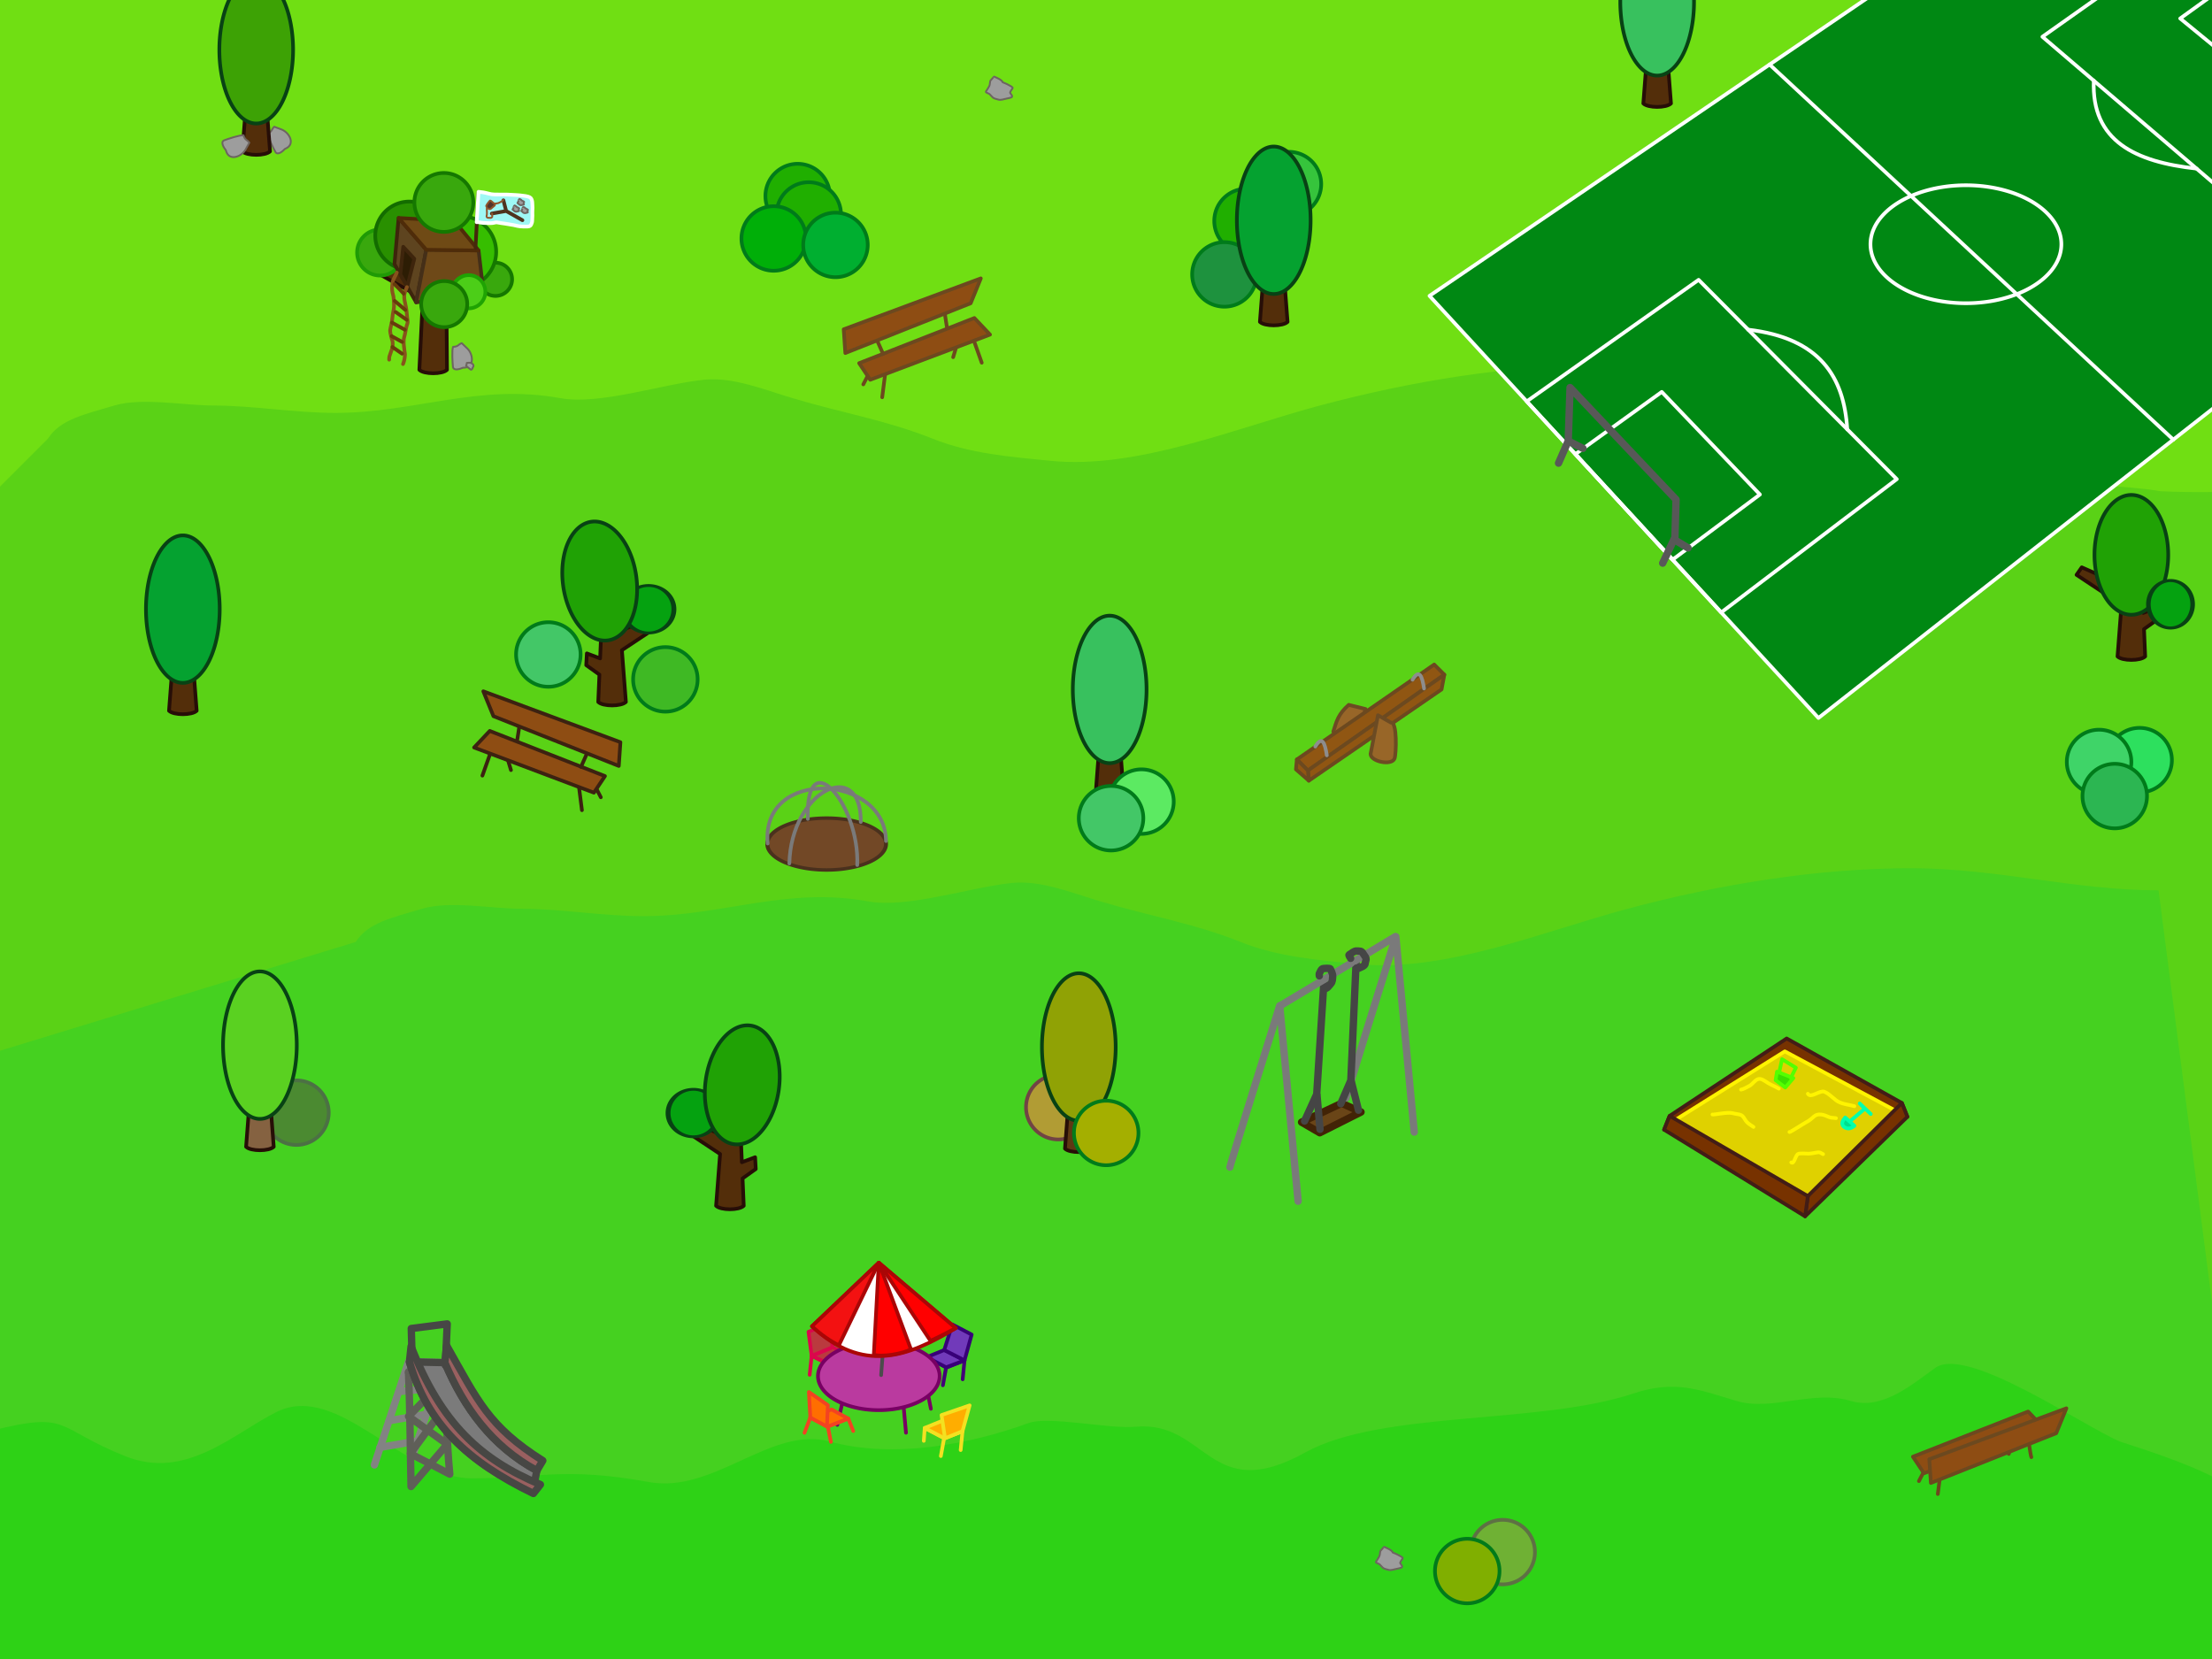 <?xml version="1.0" encoding="UTF-8" standalone="no"?>
<!-- Created with Inkscape (http://www.inkscape.org/) -->
<svg
   xmlns:dc="http://purl.org/dc/elements/1.1/"
   xmlns:cc="http://creativecommons.org/ns#"
   xmlns:rdf="http://www.w3.org/1999/02/22-rdf-syntax-ns#"
   xmlns:svg="http://www.w3.org/2000/svg"
   xmlns="http://www.w3.org/2000/svg"
   xmlns:sodipodi="http://sodipodi.sourceforge.net/DTD/sodipodi-0.dtd"
   xmlns:inkscape="http://www.inkscape.org/namespaces/inkscape"
   width="2400"
   height="1800"
   id="svg2"
   sodipodi:version="0.32"
   inkscape:version="0.46"
   version="1.0"
   sodipodi:docname="map-01b.svg"
   inkscape:output_extension="org.inkscape.output.svg.inkscape"
   inkscape:export-filename="/home/qubodup/playground-wars/playground-wars/data/maps/map-01b.png"
   inkscape:export-xdpi="90"
   inkscape:export-ydpi="90">
  <defs
     id="defs4">
    <inkscape:perspective
       sodipodi:type="inkscape:persp3d"
       inkscape:vp_x="0 : 526.18109 : 1"
       inkscape:vp_y="0 : 1000 : 0"
       inkscape:vp_z="744.09448 : 526.18109 : 1"
       inkscape:persp3d-origin="372.04724 : 350.78739 : 1"
       id="perspective10" />
    <inkscape:perspective
       id="perspective2390"
       inkscape:persp3d-origin="372.04724 : 350.78739 : 1"
       inkscape:vp_z="744.09448 : 526.18109 : 1"
       inkscape:vp_y="0 : 1000 : 0"
       inkscape:vp_x="0 : 526.18109 : 1"
       sodipodi:type="inkscape:persp3d" />
    <inkscape:perspective
       id="perspective2403"
       inkscape:persp3d-origin="372.04724 : 350.78739 : 1"
       inkscape:vp_z="744.09448 : 526.18109 : 1"
       inkscape:vp_y="0 : 1000 : 0"
       inkscape:vp_x="0 : 526.18109 : 1"
       sodipodi:type="inkscape:persp3d" />
    <inkscape:perspective
       id="perspective2416"
       inkscape:persp3d-origin="372.04724 : 350.78739 : 1"
       inkscape:vp_z="744.09448 : 526.18109 : 1"
       inkscape:vp_y="0 : 1000 : 0"
       inkscape:vp_x="0 : 526.18109 : 1"
       sodipodi:type="inkscape:persp3d" />
    <inkscape:perspective
       id="perspective2429"
       inkscape:persp3d-origin="372.04724 : 350.78739 : 1"
       inkscape:vp_z="744.09448 : 526.18109 : 1"
       inkscape:vp_y="0 : 1000 : 0"
       inkscape:vp_x="0 : 526.18109 : 1"
       sodipodi:type="inkscape:persp3d" />
    <inkscape:perspective
       id="perspective2442"
       inkscape:persp3d-origin="372.04724 : 350.78739 : 1"
       inkscape:vp_z="744.09448 : 526.18109 : 1"
       inkscape:vp_y="0 : 1000 : 0"
       inkscape:vp_x="0 : 526.18109 : 1"
       sodipodi:type="inkscape:persp3d" />
    <inkscape:perspective
       id="perspective3495"
       inkscape:persp3d-origin="372.04724 : 350.78739 : 1"
       inkscape:vp_z="744.09448 : 526.18109 : 1"
       inkscape:vp_y="0 : 1000 : 0"
       inkscape:vp_x="0 : 526.18109 : 1"
       sodipodi:type="inkscape:persp3d" />
  </defs>
  <sodipodi:namedview
     id="base"
     pagecolor="#ffffff"
     bordercolor="#666666"
     borderopacity="1.0"
     gridtolerance="10000"
     guidetolerance="10"
     objecttolerance="10"
     inkscape:pageopacity="0.0"
     inkscape:pageshadow="2"
     inkscape:zoom="0.35355339"
     inkscape:cx="1159.4509"
     inkscape:cy="906.10409"
     inkscape:document-units="px"
     inkscape:current-layer="layer1"
     showgrid="true"
     inkscape:window-width="1067"
     inkscape:window-height="948"
     inkscape:window-x="0"
     inkscape:window-y="25"
     inkscape:snap-global="false">
    <inkscape:grid
       type="xygrid"
       id="grid3220"
       visible="true"
       enabled="true"
       spacingx="80px"
       spacingy="60px"
       empspacing="10"
       color="#ef00ff"
       opacity="0.416"
       empcolor="#ff1100"
       empopacity="0.251" />
  </sodipodi:namedview>
  <g
     inkscape:label="Layer 1"
     inkscape:groupmode="layer"
     id="layer1">
    <path
       style="opacity:1;fill:#70df13;fill-opacity:1;stroke:none;stroke-width:4;stroke-linecap:round;stroke-linejoin:round;stroke-miterlimit:4;stroke-dasharray:none;stroke-dashoffset:0;stroke-opacity:1"
       d="M 0,0 L 2400,0 L 2400,1800 L 0,1800 L 0,0 z"
       id="path3287"
       sodipodi:nodetypes="ccccc" />
    <path
       style="opacity:1;fill:#5ad216;fill-opacity:1;stroke:none;stroke-width:2;stroke-linecap:round;stroke-linejoin:round;stroke-miterlimit:4;stroke-dasharray:none;stroke-dashoffset:0;stroke-opacity:1"
       d="M 52,476 C 65.186,454.902 92.533,449.44 124,440 C 154.069,430.979 199.87,440 232,440 C 274.419,440 319.614,448 364,448 C 450.051,448 518.922,415.804 608,432 C 650.751,439.773 719.078,416.492 764,412 C 795.026,408.897 826.604,421.981 860,432 C 913.388,448.016 961.606,455.843 1012,476 C 1052.954,492.381 1095.829,495.583 1140,500 C 1233.993,509.399 1342.233,463.938 1432,440 C 1531.345,413.508 1636.799,396 1740,396 C 1831.95,396 1950.199,572 2041,572 C 2111.931,572 2122.73,501.707 2189,517 C 2215.902,523.208 2315.86,527.372 2344,533 C 2645.372,545.496 2429.767,424.996 2507.549,595.314 L 2500.804,1864.069 L -28,1892 L -68,596 L 52,476 z"
       id="path3339"
       sodipodi:nodetypes="csssssssssssscccccc" />
    <path
       id="path3341"
       d="M 386,1022 C 399.186,1000.902 426.533,995.44 458,986 C 488.069,976.979 533.87,986 566,986 C 608.419,986 653.614,994 698,994 C 784.051,994 852.922,961.804 942,978 C 984.751,985.773 1053.078,962.492 1098,958 C 1129.026,954.897 1160.604,967.981 1194,978 C 1247.388,994.016 1295.606,1001.842 1346,1022 C 1386.954,1038.381 1429.829,1041.583 1474,1046 C 1567.993,1055.399 1676.233,1009.938 1766,986 C 1865.345,959.508 1970.799,942 2074,942 C 2165.95,942 2251.199,966 2342,966 L 2454.284,1831.608 L -32.794,1856.177 L -79.49,1164.343 L 386,1022 z"
       style="opacity:1;fill:#45d120;fill-opacity:1;stroke:none;stroke-width:2;stroke-linecap:round;stroke-linejoin:round;stroke-miterlimit:4;stroke-dasharray:none;stroke-dashoffset:0;stroke-opacity:1"
       sodipodi:nodetypes="cssssssssssccccc" />
    <path
       style="opacity:1;fill:#9d9d9d;fill-opacity:1;stroke:#6d6560;stroke-width:2;stroke-linecap:round;stroke-linejoin:round;stroke-miterlimit:4;stroke-dasharray:none;stroke-dashoffset:0;stroke-opacity:1"
       d="M 298.997,165.167 C 301.824,168.797 307.105,163.676 309.259,161.497 C 320.894,156.955 314.374,144.232 305.83,140.622 C 303.05,139.617 300.315,138.493 297.543,137.483 C 294.321,140.513 295.809,142.323 290.471,144.863 C 290.419,148.579 297.015,161.672 298.997,165.167 z"
       id="path3358"
       sodipodi:nodetypes="cccccc"
       inkscape:transform-center-x="-8.4852814"
       inkscape:transform-center-y="-8.4852814" />
    <g
       style="fill:#4b8a31;fill-opacity:1;stroke:#4c7144;stroke-opacity:1"
       transform="translate(-918.828,-46.515)"
       id="g3203">
      <path
         inkscape:export-ydpi="90"
         inkscape:export-xdpi="90"
         inkscape:export-filename="/home/qubodup/bush.png"
         transform="translate(265.482,378.745)"
         sodipodi:type="arc"
         style="fill:#4b8a31;fill-opacity:1;stroke:#4c7144;stroke-width:4;stroke-linecap:round;stroke-linejoin:round;stroke-miterlimit:4;stroke-dasharray:none;stroke-dashoffset:0;stroke-opacity:1"
         id="path3205"
         sodipodi:cx="975"
         sodipodi:cy="875"
         sodipodi:rx="35"
         sodipodi:ry="35"
         d="M 1010,875 A 35,35 0 1 1 940,875 A 35,35 0 1 1 1010,875 z" />
    </g>
    <path
       transform="translate(377.482,-635.255)"
       sodipodi:type="arc"
       style="fill:#20af00;fill-opacity:1;stroke:#007b1a;stroke-width:4;stroke-linecap:round;stroke-linejoin:round;stroke-miterlimit:4;stroke-dasharray:none;stroke-dashoffset:0;stroke-opacity:1"
       id="path3234"
       sodipodi:cx="975"
       sodipodi:cy="875"
       sodipodi:rx="35"
       sodipodi:ry="35"
       d="M 1010,875 A 35,35 0 1 1 940,875 A 35,35 0 1 1 1010,875 z"
       inkscape:export-filename="/home/qubodup/bush.png"
       inkscape:export-xdpi="90"
       inkscape:export-ydpi="90" />
    <path
       d="M 1010,875 A 35,35 0 1 1 940,875 A 35,35 0 1 1 1010,875 z"
       sodipodi:ry="35"
       sodipodi:rx="35"
       sodipodi:cy="875"
       sodipodi:cx="975"
       id="path3232"
       style="fill:#36c43c;fill-opacity:1;stroke:#007b1a;stroke-width:4;stroke-linecap:round;stroke-linejoin:round;stroke-miterlimit:4;stroke-dasharray:none;stroke-dashoffset:0;stroke-opacity:1"
       sodipodi:type="arc"
       transform="translate(423.482,-675.255)"
       inkscape:export-filename="/home/qubodup/bush.png"
       inkscape:export-xdpi="90"
       inkscape:export-ydpi="90" />
    <path
       transform="translate(353.482,-577.255)"
       sodipodi:type="arc"
       style="fill:#1e923e;fill-opacity:1;stroke:#007b1a;stroke-width:4;stroke-linecap:round;stroke-linejoin:round;stroke-miterlimit:4;stroke-dasharray:none;stroke-dashoffset:0;stroke-opacity:1"
       id="path3226"
       sodipodi:cx="975"
       sodipodi:cy="875"
       sodipodi:rx="35"
       sodipodi:ry="35"
       d="M 1010,875 A 35,35 0 1 1 940,875 A 35,35 0 1 1 1010,875 z"
       inkscape:export-filename="/home/qubodup/bush.png"
       inkscape:export-xdpi="90"
       inkscape:export-ydpi="90" />
    <path
       style="fill:#532e0a;fill-opacity:1;stroke:#270e07;stroke-width:4;stroke-linecap:round;stroke-linejoin:round;stroke-miterlimit:4;stroke-dasharray:none;stroke-dashoffset:0;stroke-opacity:1"
       d="M 1372,284.25 L 1367,349.25 C 1372,354.25 1392,354.25 1397,349.25 L 1392,284.25 L 1372,284.25 z"
       id="path3224"
       sodipodi:nodetypes="ccccc"
       inkscape:export-filename="/home/qubodup/playground-wars/playground-wars/data/units/tree-01.png"
       inkscape:export-xdpi="90"
       inkscape:export-ydpi="90" />
    <path
       sodipodi:type="arc"
       style="fill:#05a230;fill-opacity:1;stroke:#084214;stroke-width:4;stroke-linecap:round;stroke-linejoin:round;stroke-miterlimit:4;stroke-dasharray:none;stroke-dashoffset:0;stroke-opacity:1"
       id="path3222"
       sodipodi:cx="820"
       sodipodi:cy="800"
       sodipodi:rx="40"
       sodipodi:ry="80"
       d="M 860,800 A 40,80 0 1 1 780,800 A 40,80 0 1 1 860,800 z"
       inkscape:export-filename="/home/qubodup/playground-wars/playground-wars/data/units/tree-01.png"
       inkscape:export-xdpi="90"
       inkscape:export-ydpi="90"
       transform="translate(562,-561)" />
    <g
       transform="translate(-538,334)"
       id="g3291">
      <path
         style="opacity:1;fill:#856241;fill-opacity:1;stroke:#270e07;stroke-width:4;stroke-linecap:round;stroke-linejoin:round;stroke-miterlimit:4;stroke-dasharray:none;stroke-dashoffset:0;stroke-opacity:1"
         d="M 810,845.25 L 805,910.25 C 810,915.25 830,915.25 835,910.25 L 830,845.25 L 810,845.25 z"
         id="path3293"
         sodipodi:nodetypes="ccccc"
         inkscape:export-filename="/home/qubodup/playground-wars/playground-wars/data/units/tree-01.png"
         inkscape:export-xdpi="90"
         inkscape:export-ydpi="90" />
      <path
         sodipodi:type="arc"
         style="opacity:1;fill:#5ad121;fill-opacity:1;stroke:#084214;stroke-width:4;stroke-linecap:round;stroke-linejoin:round;stroke-miterlimit:4;stroke-dasharray:none;stroke-dashoffset:0;stroke-opacity:1"
         id="path3295"
         sodipodi:cx="820"
         sodipodi:cy="800"
         sodipodi:rx="40"
         sodipodi:ry="80"
         d="M 860,800 A 40,80 0 1 1 780,800 A 40,80 0 1 1 860,800 z"
         inkscape:export-filename="/home/qubodup/playground-wars/playground-wars/data/units/tree-01.png"
         inkscape:export-xdpi="90"
         inkscape:export-ydpi="90" />
    </g>
    <g
       transform="translate(978,-798)"
       id="g3297">
      <path
         style="opacity:1;fill:#532e0a;fill-opacity:1;stroke:#270e07;stroke-width:4;stroke-linecap:round;stroke-linejoin:round;stroke-miterlimit:4;stroke-dasharray:none;stroke-dashoffset:0;stroke-opacity:1"
         d="M 810,845.25 L 805,910.25 C 810,915.25 830,915.25 835,910.25 L 830,845.25 L 810,845.25 z"
         id="path3299"
         sodipodi:nodetypes="ccccc"
         inkscape:export-filename="/home/qubodup/playground-wars/playground-wars/data/units/tree-01.png"
         inkscape:export-xdpi="90"
         inkscape:export-ydpi="90" />
      <path
         sodipodi:type="arc"
         style="opacity:1;fill:#38c15e;fill-opacity:1;stroke:#084214;stroke-width:4;stroke-linecap:round;stroke-linejoin:round;stroke-miterlimit:4;stroke-dasharray:none;stroke-dashoffset:0;stroke-opacity:1"
         id="path3301"
         sodipodi:cx="820"
         sodipodi:cy="800"
         sodipodi:rx="40"
         sodipodi:ry="80"
         d="M 860,800 A 40,80 0 1 1 780,800 A 40,80 0 1 1 860,800 z"
         inkscape:export-filename="/home/qubodup/playground-wars/playground-wars/data/units/tree-01.png"
         inkscape:export-xdpi="90"
         inkscape:export-ydpi="90" />
    </g>
    <g
       transform="translate(-542,-746)"
       id="g3303">
      <path
         style="opacity:1;fill:#532e0a;fill-opacity:1;stroke:#270e07;stroke-width:4;stroke-linecap:round;stroke-linejoin:round;stroke-miterlimit:4;stroke-dasharray:none;stroke-dashoffset:0;stroke-opacity:1"
         d="M 810,845.25 L 805,910.25 C 810,915.25 830,915.25 835,910.25 L 830,845.25 L 810,845.25 z"
         id="path3305"
         sodipodi:nodetypes="ccccc"
         inkscape:export-filename="/home/qubodup/playground-wars/playground-wars/data/units/tree-01.png"
         inkscape:export-xdpi="90"
         inkscape:export-ydpi="90" />
      <path
         sodipodi:type="arc"
         style="opacity:1;fill:#3da205;fill-opacity:1;stroke:#084214;stroke-width:4;stroke-linecap:round;stroke-linejoin:round;stroke-miterlimit:4;stroke-dasharray:none;stroke-dashoffset:0;stroke-opacity:1"
         id="path3307"
         sodipodi:cx="820"
         sodipodi:cy="800"
         sodipodi:rx="40"
         sodipodi:ry="80"
         d="M 860,800 A 40,80 0 1 1 780,800 A 40,80 0 1 1 860,800 z"
         inkscape:export-filename="/home/qubodup/playground-wars/playground-wars/data/units/tree-01.png"
         inkscape:export-xdpi="90"
         inkscape:export-ydpi="90" />
    </g>
    <g
       transform="translate(-101.518,-626.255)"
       id="g3311">
      <path
         transform="translate(-8,-36)"
         sodipodi:type="arc"
         style="opacity:1;fill:#20af00;fill-opacity:1;stroke:#007b1a;stroke-width:4;stroke-linecap:round;stroke-linejoin:round;stroke-miterlimit:4;stroke-dasharray:none;stroke-dashoffset:0;stroke-opacity:1"
         id="path3313"
         sodipodi:cx="975"
         sodipodi:cy="875"
         sodipodi:rx="35"
         sodipodi:ry="35"
         d="M 1010,875 A 35,35 0 1 1 940,875 A 35,35 0 1 1 1010,875 z"
         inkscape:export-filename="/home/qubodup/bush.png"
         inkscape:export-xdpi="90"
         inkscape:export-ydpi="90" />
      <path
         inkscape:export-ydpi="90"
         inkscape:export-xdpi="90"
         inkscape:export-filename="/home/qubodup/bush.png"
         d="M 1010,875 A 35,35 0 1 1 940,875 A 35,35 0 1 1 1010,875 z"
         sodipodi:ry="35"
         sodipodi:rx="35"
         sodipodi:cy="875"
         sodipodi:cx="975"
         id="path3396"
         style="opacity:1;fill:#20af00;fill-opacity:1;stroke:#007b1a;stroke-width:4;stroke-linecap:round;stroke-linejoin:round;stroke-miterlimit:4;stroke-dasharray:none;stroke-dashoffset:0;stroke-opacity:1"
         sodipodi:type="arc"
         transform="translate(4,-16)" />
      <path
         d="M 1010,875 A 35,35 0 1 1 940,875 A 35,35 0 1 1 1010,875 z"
         sodipodi:ry="35"
         sodipodi:rx="35"
         sodipodi:cy="875"
         sodipodi:cx="975"
         id="path3315"
         style="opacity:1;fill:#00af08;fill-opacity:1;stroke:#007b1a;stroke-width:4;stroke-linecap:round;stroke-linejoin:round;stroke-miterlimit:4;stroke-dasharray:none;stroke-dashoffset:0;stroke-opacity:1"
         sodipodi:type="arc"
         transform="translate(-34,10)"
         inkscape:export-filename="/home/qubodup/bush.png"
         inkscape:export-xdpi="90"
         inkscape:export-ydpi="90" />
      <path
         sodipodi:type="arc"
         style="opacity:1;fill:#00af30;fill-opacity:1;stroke:#007b1a;stroke-width:4;stroke-linecap:round;stroke-linejoin:round;stroke-miterlimit:4;stroke-dasharray:none;stroke-dashoffset:0;stroke-opacity:1"
         id="path3317"
         sodipodi:cx="975"
         sodipodi:cy="875"
         sodipodi:rx="35"
         sodipodi:ry="35"
         d="M 1010,875 A 35,35 0 1 1 940,875 A 35,35 0 1 1 1010,875 z"
         inkscape:export-filename="/home/qubodup/bush.png"
         inkscape:export-xdpi="90"
         inkscape:export-ydpi="90"
         transform="translate(33,17)" />
    </g>
    <path
       style="opacity:1;fill:#2ed216;fill-opacity:1;stroke:none;stroke-width:2;stroke-linecap:round;stroke-linejoin:round;stroke-miterlimit:4;stroke-dasharray:none;stroke-dashoffset:0;stroke-opacity:1"
       d="M -8,1552 C 76.759,1530.81 59.335,1549.334 136,1580 C 201.938,1606.375 253.257,1555.372 300,1532 C 366.752,1498.624 437.369,1604 512,1604 C 584.089,1604 611.842,1591.244 704,1608 C 774.789,1620.871 836.638,1546.719 900,1564 C 969.974,1583.084 1052.649,1567.037 1116,1544 C 1137.851,1536.054 1203.015,1550.635 1232,1548 C 1309.375,1540.966 1312.071,1633.738 1416,1576 C 1498.528,1530.151 1670.254,1545.916 1772,1512 C 1817.499,1496.834 1843.204,1507.761 1884,1520 C 1922.356,1531.507 1966.855,1507.657 2008,1520 C 2042.982,1530.495 2076.025,1500.782 2100,1484 C 2134.39,1459.927 2258.589,1546.253 2300,1564 C 2463.207,1616.257 2410.826,1622.283 2479.042,1662.006 L 2415.233,1865.016 L -44.556,1846.666 L -8,1552 z"
       id="path3347"
       sodipodi:nodetypes="cssssssssssssccccc" />
    <g
       id="g3512"
       transform="matrix(2,0,0,2,-1731,-2467)">
      <path
         sodipodi:nodetypes="ccccc"
         id="path3491"
         d="M 2237,1321 L 1852,1623 L 1641,1394 L 2010,1143 L 2237,1321 z"
         style="opacity:1;fill:#008813;fill-opacity:1;stroke:#ffffff;stroke-width:2;stroke-linecap:round;stroke-linejoin:round;stroke-miterlimit:4;stroke-dasharray:none;stroke-dashoffset:0;stroke-opacity:1" />
      <path
         style="opacity:1;fill:#008813;fill-opacity:1;stroke:#ffffff;stroke-width:2;stroke-linecap:round;stroke-linejoin:round;stroke-miterlimit:4;stroke-dasharray:none;stroke-dashoffset:0;stroke-opacity:1"
         d="M 1825.5,1268.5 L 2044.5,1472"
         id="path3493"
         sodipodi:nodetypes="cc" />
      <path
         d="M 1983.777,1366 A 51.777,32 0 1 1 1880.223,1366 A 51.777,32 0 1 1 1983.777,1366 z"
         sodipodi:ry="32"
         sodipodi:rx="51.777088"
         sodipodi:cy="1366"
         sodipodi:cx="1932"
         id="path3495"
         style="opacity:1;fill:none;fill-opacity:1;stroke:#ffffff;stroke-width:2;stroke-linecap:round;stroke-linejoin:round;stroke-miterlimit:4;stroke-dasharray:none;stroke-dashoffset:0;stroke-opacity:1"
         sodipodi:type="arc" />
      <path
         style="opacity:1;fill:none;fill-opacity:1;stroke:#ffffff;stroke-width:2;stroke-linecap:round;stroke-linejoin:round;stroke-miterlimit:4;stroke-dasharray:none;stroke-dashoffset:0;stroke-opacity:1"
         d="M 1973.5,1253.438 L 2066.75,1187.5 L 2180.25,1276.5 L 2085,1348.812 L 1973.5,1253.438 z"
         id="path3497"
         sodipodi:nodetypes="ccccc" />
      <path
         style="opacity:1;fill:none;fill-opacity:1;stroke:#ffffff;stroke-width:2;stroke-linecap:round;stroke-linejoin:round;stroke-miterlimit:4;stroke-dasharray:none;stroke-dashoffset:0;stroke-opacity:1"
         d="M 2048.25,1243.516 L 2095.125,1209.75 L 2151.875,1254.25 L 2104.5,1289.609 L 2048.25,1243.516 z"
         id="path3502"
         sodipodi:nodetypes="ccccc" />
      <path
         sodipodi:nodetypes="ccccc"
         id="path3504"
         d="M 1772.875,1537.125 L 1720.125,1479.875 L 1767,1446.109 L 1820.25,1501.766 L 1772.875,1537.125 z"
         style="opacity:1;fill:none;fill-opacity:1;stroke:#ffffff;stroke-width:2;stroke-linecap:round;stroke-linejoin:round;stroke-miterlimit:4;stroke-dasharray:none;stroke-dashoffset:0;stroke-opacity:1" />
      <path
         sodipodi:nodetypes="ccccc"
         id="path3506"
         d="M 1799.25,1565.75 L 1693.75,1451.25 L 1787,1385.312 L 1894.5,1493.438 L 1799.25,1565.75 z"
         style="opacity:1;fill:none;fill-opacity:1;stroke:#ffffff;stroke-width:2;stroke-linecap:round;stroke-linejoin:round;stroke-miterlimit:4;stroke-dasharray:none;stroke-dashoffset:0;stroke-opacity:1" />
      <path
         sodipodi:nodetypes="cc"
         id="path3508"
         d="M 2057.125,1324.969 C 2024.002,1321.376 2000.013,1310.054 2001.375,1277.281"
         style="opacity:1;fill:none;fill-opacity:1;stroke:#ffffff;stroke-width:2;stroke-linecap:round;stroke-linejoin:round;stroke-miterlimit:4;stroke-dasharray:none;stroke-dashoffset:0;stroke-opacity:1" />
      <path
         style="opacity:1;fill:none;fill-opacity:1;stroke:#ffffff;stroke-width:2;stroke-linecap:round;stroke-linejoin:round;stroke-miterlimit:4;stroke-dasharray:none;stroke-dashoffset:0;stroke-opacity:1"
         d="M 1813.875,1412.344 C 1852.786,1416.868 1865.917,1437.966 1867.625,1466.406"
         id="path3510"
         sodipodi:nodetypes="cc" />
    </g>
    <path
       style="opacity:1;fill:#ffffff;fill-opacity:1;stroke:none;stroke-width:16;stroke-linecap:round;stroke-linejoin:round;stroke-miterlimit:4;stroke-dasharray:none;stroke-dashoffset:0;stroke-opacity:1"
       d="M -135.75 -129 L -135.75 1924.438 L 2585.188 1924.438 L 2585.188 -129 L -135.75 -129 z M 0 0 L 2400 0 L 2400 1800 L 0 1800 L 0 0 z "
       id="rect3328" />
    <g
       id="g3535"
       transform="matrix(2,0,0,2,-2486,-1927.5)">
      <path
         style="opacity:1;fill:none;fill-opacity:1;stroke:#585858;stroke-width:4;stroke-linecap:round;stroke-linejoin:round;stroke-miterlimit:4;stroke-dasharray:none;stroke-dashoffset:0;stroke-opacity:1"
         d="M 2088.5,1215 L 2093.75,1203 L 2094.75,1174 L 2152.25,1234.75 L 2151.646,1255.269 L 2145,1269.25"
         id="path3537"
         sodipodi:nodetypes="cccccc" />
      <path
         style="opacity:1;fill:none;fill-opacity:1;stroke:#585858;stroke-width:4;stroke-linecap:round;stroke-linejoin:round;stroke-miterlimit:4;stroke-dasharray:none;stroke-dashoffset:0;stroke-opacity:1"
         d="M 2094.25,1203.25 L 2101.75,1207"
         id="path3540"
         sodipodi:nodetypes="cc" />
      <path
         style="opacity:1;fill:none;fill-opacity:1;stroke:#585858;stroke-width:4;stroke-linecap:round;stroke-linejoin:round;stroke-miterlimit:4;stroke-dasharray:none;stroke-dashoffset:0;stroke-opacity:1"
         d="M 2151.75,1256.75 L 2158.75,1261"
         id="path3542"
         sodipodi:nodetypes="cc" />
    </g>
    <path
       transform="translate(-253.066,-137.877)"
       sodipodi:type="arc"
       style="fill:#3fb924;fill-opacity:1;stroke:#007b1a;stroke-width:4;stroke-linecap:round;stroke-linejoin:round;stroke-miterlimit:4;stroke-dasharray:none;stroke-dashoffset:0;stroke-opacity:1"
       id="path3376"
       sodipodi:cx="975"
       sodipodi:cy="875"
       sodipodi:rx="35"
       sodipodi:ry="35"
       d="M 1010,875 A 35,35 0 1 1 940,875 A 35,35 0 1 1 1010,875 z"
       inkscape:export-filename="/home/qubodup/bush.png"
       inkscape:export-xdpi="90"
       inkscape:export-ydpi="90" />
    <g
       id="g2630"
       transform="translate(384,-52)">
      <path
         inkscape:export-ydpi="90"
         inkscape:export-xdpi="90"
         inkscape:export-filename="/home/qubodup/playground-wars/playground-wars/data/units/tree-01.png"
         sodipodi:nodetypes="ccccc"
         id="path2632"
         d="M 810,845.25 L 805,910.25 C 810,915.25 830,915.25 835,910.25 L 830,845.25 L 810,845.25 z"
         style="opacity:1;fill:#532e0a;fill-opacity:1;stroke:#270e07;stroke-width:4;stroke-linecap:round;stroke-linejoin:round;stroke-miterlimit:4;stroke-dasharray:none;stroke-dashoffset:0;stroke-opacity:1" />
      <path
         inkscape:export-ydpi="90"
         inkscape:export-xdpi="90"
         inkscape:export-filename="/home/qubodup/playground-wars/playground-wars/data/units/tree-01.png"
         d="M 860,800 A 40,80 0 1 1 780,800 A 40,80 0 1 1 860,800 z"
         sodipodi:ry="80"
         sodipodi:rx="40"
         sodipodi:cy="800"
         sodipodi:cx="820"
         id="path2634"
         style="opacity:1;fill:#38c15e;fill-opacity:1;stroke:#084214;stroke-width:4;stroke-linecap:round;stroke-linejoin:round;stroke-miterlimit:4;stroke-dasharray:none;stroke-dashoffset:0;stroke-opacity:1"
         sodipodi:type="arc" />
    </g>
    <path
       d="M 1010,875 A 35,35 0 1 1 940,875 A 35,35 0 1 1 1010,875 z"
       sodipodi:ry="35"
       sodipodi:rx="35"
       sodipodi:cy="875"
       sodipodi:cx="975"
       id="path3378"
       style="fill:#5cea62;fill-opacity:1;stroke:#007b1a;stroke-width:4;stroke-linecap:round;stroke-linejoin:round;stroke-miterlimit:4;stroke-dasharray:none;stroke-dashoffset:0;stroke-opacity:1"
       sodipodi:type="arc"
       transform="translate(263.482,-5.255)"
       inkscape:export-filename="/home/qubodup/bush.png"
       inkscape:export-xdpi="90"
       inkscape:export-ydpi="90" />
    <path
       sodipodi:type="arc"
       style="fill:#43c767;fill-opacity:1;stroke:#007b1a;stroke-width:4;stroke-linecap:round;stroke-linejoin:round;stroke-miterlimit:4;stroke-dasharray:none;stroke-dashoffset:0;stroke-opacity:1"
       id="path3380"
       sodipodi:cx="975"
       sodipodi:cy="875"
       sodipodi:rx="35"
       sodipodi:ry="35"
       d="M 1010,875 A 35,35 0 1 1 940,875 A 35,35 0 1 1 1010,875 z"
       inkscape:export-filename="/home/qubodup/bush.png"
       inkscape:export-xdpi="90"
       inkscape:export-ydpi="90"
       transform="translate(230.482,12.745)" />
    <g
       id="g3409"
       transform="translate(-92.26,-52.456)"
       style="fill:#b19c34;fill-opacity:1;stroke:#714444;stroke-opacity:1">
      <path
         d="M 1010,875 A 35,35 0 1 1 940,875 A 35,35 0 1 1 1010,875 z"
         sodipodi:ry="35"
         sodipodi:rx="35"
         sodipodi:cy="875"
         sodipodi:cx="975"
         id="path3386"
         style="fill:#b19c34;fill-opacity:1;stroke:#714444;stroke-width:4;stroke-linecap:round;stroke-linejoin:round;stroke-miterlimit:4;stroke-dasharray:none;stroke-dashoffset:0;stroke-opacity:1"
         sodipodi:type="arc"
         transform="translate(265.482,378.745)"
         inkscape:export-filename="/home/qubodup/bush.png"
         inkscape:export-xdpi="90"
         inkscape:export-ydpi="90" />
    </g>
    <g
       id="g3426"
       transform="translate(350.5,336)">
      <path
         inkscape:export-ydpi="90"
         inkscape:export-xdpi="90"
         inkscape:export-filename="/home/qubodup/playground-wars/playground-wars/data/units/tree-01.png"
         sodipodi:nodetypes="ccccc"
         id="path3428"
         d="M 810,845.25 L 805,910.25 C 810,915.25 830,915.25 835,910.25 L 830,845.25 L 810,845.25 z"
         style="opacity:1;fill:#5e3813;fill-opacity:1;stroke:#270e07;stroke-width:4;stroke-linecap:round;stroke-linejoin:round;stroke-miterlimit:4;stroke-dasharray:none;stroke-dashoffset:0;stroke-opacity:1" />
      <path
         inkscape:export-ydpi="90"
         inkscape:export-xdpi="90"
         inkscape:export-filename="/home/qubodup/playground-wars/playground-wars/data/units/tree-01.png"
         d="M 860,800 A 40,80 0 1 1 780,800 A 40,80 0 1 1 860,800 z"
         sodipodi:ry="80"
         sodipodi:rx="40"
         sodipodi:cy="800"
         sodipodi:cx="820"
         id="path3430"
         style="opacity:1;fill:#90a205;fill-opacity:1;stroke:#084214;stroke-width:4;stroke-linecap:round;stroke-linejoin:round;stroke-miterlimit:4;stroke-dasharray:none;stroke-dashoffset:0;stroke-opacity:1"
         sodipodi:type="arc" />
    </g>
    <path
       inkscape:export-ydpi="90"
       inkscape:export-xdpi="90"
       inkscape:export-filename="/home/qubodup/bush.png"
       d="M 1010,875 A 35,35 0 1 1 940,875 A 35,35 0 1 1 1010,875 z"
       sodipodi:ry="35"
       sodipodi:rx="35"
       sodipodi:cy="875"
       sodipodi:cx="975"
       id="path3384"
       style="fill:#a4af00;fill-opacity:1;stroke:#007b1a;stroke-width:4;stroke-linecap:round;stroke-linejoin:round;stroke-miterlimit:4;stroke-dasharray:none;stroke-dashoffset:0;stroke-opacity:1"
       sodipodi:type="arc"
       transform="translate(225.222,354.26)" />
    <g
       style="fill:#6fb134;fill-opacity:1;stroke:#5e7144;stroke-opacity:1"
       transform="translate(389.909,430.264)"
       id="g3422">
      <path
         inkscape:export-ydpi="90"
         inkscape:export-xdpi="90"
         inkscape:export-filename="/home/qubodup/bush.png"
         transform="translate(265.482,378.745)"
         sodipodi:type="arc"
         style="fill:#6fb134;fill-opacity:1;stroke:#5e7144;stroke-width:4;stroke-linecap:round;stroke-linejoin:round;stroke-miterlimit:4;stroke-dasharray:none;stroke-dashoffset:0;stroke-opacity:1"
         id="path3424"
         sodipodi:cx="975"
         sodipodi:cy="875"
         sodipodi:rx="35"
         sodipodi:ry="35"
         d="M 1010,875 A 35,35 0 1 1 940,875 A 35,35 0 1 1 1010,875 z" />
    </g>
    <path
       transform="translate(616.947,829.58)"
       inkscape:export-ydpi="90"
       inkscape:export-xdpi="90"
       inkscape:export-filename="/home/qubodup/bush.png"
       d="M 1010,875 A 35,35 0 1 1 940,875 A 35,35 0 1 1 1010,875 z"
       sodipodi:ry="35"
       sodipodi:rx="35"
       sodipodi:cy="875"
       sodipodi:cx="975"
       id="path3388"
       style="fill:#80af00;fill-opacity:1;stroke:#007b1a;stroke-width:4;stroke-linecap:round;stroke-linejoin:round;stroke-miterlimit:4;stroke-dasharray:none;stroke-dashoffset:0;stroke-opacity:1"
       sodipodi:type="arc" />
    <rect
       style="opacity:1;fill:#856241;fill-opacity:0;stroke:none;stroke-width:16;stroke-linecap:round;stroke-linejoin:round;stroke-miterlimit:4;stroke-dasharray:none;stroke-dashoffset:0;stroke-opacity:1"
       id="rect2429"
       width="800"
       x="0"
       y="0"
       height="600"
       inkscape:export-filename="/home/qubodup/playground-wars/playground-wars/data/maps/map-01-tl.png"
       inkscape:export-xdpi="90"
       inkscape:export-ydpi="90" />
    <path
       inkscape:export-ydpi="90"
       inkscape:export-xdpi="90"
       inkscape:export-filename="/home/qubodup/bush.png"
       d="M 1010,875 A 35,35 0 1 1 940,875 A 35,35 0 1 1 1010,875 z"
       sodipodi:ry="35"
       sodipodi:rx="35"
       sodipodi:cy="875"
       sodipodi:cx="975"
       id="path3201"
       style="fill:#2de05e;fill-opacity:1;stroke:#007b1a;stroke-width:4;stroke-linecap:round;stroke-linejoin:round;stroke-miterlimit:4;stroke-dasharray:none;stroke-dashoffset:0;stroke-opacity:1"
       sodipodi:type="arc"
       transform="translate(1346.482,-50.255)" />
    <g
       id="g3306"
       transform="translate(576.5,93.5)">
      <path
         sodipodi:nodetypes="ccccccc"
         id="path3300"
         d="M 428,1393 L 429,1379 L 450,1390 L 446.5,1409.5 L 450,1390.5 L 470,1382.5 L 468,1403"
         style="opacity:1;fill:none;fill-opacity:1;stroke:#430078;stroke-width:4;stroke-linecap:round;stroke-linejoin:round;stroke-miterlimit:4;stroke-dasharray:none;stroke-dashoffset:0;stroke-opacity:1" />
      <path
         style="opacity:1;fill:#713aba;fill-opacity:1;stroke:#380078;stroke-width:4;stroke-linecap:round;stroke-linejoin:round;stroke-miterlimit:4;stroke-dasharray:none;stroke-dashoffset:0;stroke-opacity:1"
         d="M 429,1379 L 450,1390 L 470,1382.5 L 448,1371.25 L 429,1379 z"
         id="path3302"
         sodipodi:nodetypes="ccc" />
      <path
         sodipodi:nodetypes="ccccc"
         id="path3304"
         d="M 456.75,1343.5 L 477.75,1354.5 L 470,1382.5 L 448,1371.25 L 456.75,1343.5 z"
         style="opacity:1;fill:#713aba;fill-opacity:1;stroke:#380078;stroke-width:4;stroke-linecap:round;stroke-linejoin:round;stroke-miterlimit:4;stroke-dasharray:none;stroke-dashoffset:0;stroke-opacity:1" />
    </g>
    <g
       transform="matrix(-0.997,-8.1590596e-2,-8.1590596e-2,0.997,1462.05,131.04)"
       id="g3318"
       style="fill:#ba3a3e;fill-opacity:1;stroke:#db074c;stroke-opacity:1">
      <path
         style="opacity:1;fill:none;fill-opacity:1;stroke:#db074c;stroke-width:4;stroke-linecap:round;stroke-linejoin:round;stroke-miterlimit:4;stroke-dasharray:none;stroke-dashoffset:0;stroke-opacity:1"
         d="M 428,1393 L 429,1379 L 450,1390 L 446.5,1409.5 L 450,1390.5 L 470,1382.5 L 470.492,1403.204"
         id="path3320"
         sodipodi:nodetypes="ccccccc" />
      <path
         sodipodi:nodetypes="ccc"
         id="path3322"
         d="M 429,1379 L 450,1390 L 470,1382.5 L 448,1371.25 L 429,1379 z"
         style="opacity:1;fill:#ba3a3e;fill-opacity:1;stroke:#db074c;stroke-width:4;stroke-linecap:round;stroke-linejoin:round;stroke-miterlimit:4;stroke-dasharray:none;stroke-dashoffset:0;stroke-opacity:1" />
      <path
         style="opacity:1;fill:#ba3a3e;fill-opacity:1;stroke:#db074c;stroke-width:4;stroke-linecap:round;stroke-linejoin:round;stroke-miterlimit:4;stroke-dasharray:none;stroke-dashoffset:0;stroke-opacity:1"
         d="M 454.553,1345.829 L 475.553,1356.829 L 470,1382.5 L 448,1371.25 L 454.553,1345.829 z"
         id="path3324"
         sodipodi:nodetypes="ccccc" />
    </g>
    <g
       id="g3343"
       transform="translate(581,89)"
       inkscape:export-xdpi="90"
       inkscape:export-ydpi="90">
      <g
         transform="translate(12.5,-9)"
         id="g3312">
        <path
           style="opacity:1;fill:#ba3a9f;fill-opacity:1;stroke:#780063;stroke-width:4;stroke-linecap:round;stroke-linejoin:round;stroke-miterlimit:4;stroke-dasharray:none;stroke-dashoffset:0;stroke-opacity:1"
           d="M 387,1447 L 389.5,1474.5"
           id="path3294"
           sodipodi:nodetypes="cc" />
        <path
           style="opacity:1;fill:#ba3a9f;fill-opacity:1;stroke:#780063;stroke-width:4;stroke-linecap:round;stroke-linejoin:round;stroke-miterlimit:4;stroke-dasharray:none;stroke-dashoffset:0;stroke-opacity:1"
           d="M 321,1439.5 L 315,1466"
           id="path3296"
           sodipodi:nodetypes="cc" />
        <path
           style="opacity:1;fill:#ba3a9f;fill-opacity:1;stroke:#780063;stroke-width:4;stroke-linecap:round;stroke-linejoin:round;stroke-miterlimit:4;stroke-dasharray:none;stroke-dashoffset:0;stroke-opacity:1"
           d="M 404,1386 L 416.5,1448.5"
           id="path3298" />
        <path
           sodipodi:type="arc"
           style="opacity:1;fill:#ba3a9f;fill-opacity:1;stroke:#780063;stroke-width:4;stroke-linecap:round;stroke-linejoin:round;stroke-miterlimit:4;stroke-dasharray:none;stroke-dashoffset:0;stroke-opacity:1"
           id="path3292"
           sodipodi:cx="408"
           sodipodi:cy="1393"
           sodipodi:rx="66"
           sodipodi:ry="37"
           d="M 474,1393 A 66,37 0 1 1 342,1393 A 66,37 0 1 1 474,1393 z"
           transform="translate(-48,20)" />
      </g>
      <g
         transform="translate(3.5,-1)"
         id="g3336">
        <path
           style="opacity:1;fill:none;fill-opacity:1;stroke:#4c4c4c;stroke-width:4;stroke-linecap:round;stroke-linejoin:round;stroke-miterlimit:4;stroke-dasharray:none;stroke-dashoffset:0;stroke-opacity:1"
           d="M 371.5,1404 L 375,1358"
           id="path3326" />
        <path
           style="opacity:1;fill:#ffffff;fill-opacity:1;stroke:#aa0606;stroke-width:4;stroke-linecap:round;stroke-linejoin:round;stroke-miterlimit:4;stroke-dasharray:none;stroke-dashoffset:0;stroke-opacity:1"
           d="M 369,1282 L 452.5,1353 C 399.639,1385.002 351.193,1402.057 296.5,1351 L 369,1282 z"
           id="path3328"
           sodipodi:nodetypes="cccc" />
        <path
           sodipodi:nodetypes="cccc"
           id="path3330"
           d="M 369,1282 L 325.671,1371.661 C 315.98,1366.771 306.224,1360.074 296.5,1351 L 369,1282 z"
           style="opacity:1;fill:#f31111;fill-opacity:1;stroke:#aa0606;stroke-width:4;stroke-linecap:round;stroke-linejoin:round;stroke-miterlimit:4;stroke-dasharray:none;stroke-dashoffset:0;stroke-opacity:1" />
        <path
           sodipodi:nodetypes="cccc"
           id="path3332"
           d="M 369,1282 L 403.825,1375.833 C 395.806,1380.885 370.947,1384.729 363.591,1381.772 L 369,1282 z"
           style="opacity:1;fill:#ff0000;fill-opacity:1;stroke:#aa0606;stroke-width:4;stroke-linecap:round;stroke-linejoin:round;stroke-miterlimit:4;stroke-dasharray:none;stroke-dashoffset:0;stroke-opacity:1" />
        <path
           sodipodi:nodetypes="cccc"
           id="path3334"
           d="M 369,1282 L 452.5,1353 C 443.138,1357.965 434.012,1362.667 425.039,1366.794 L 369,1282 z"
           style="opacity:1;fill:#ff0000;fill-opacity:1;stroke:#aa0606;stroke-width:4;stroke-linecap:round;stroke-linejoin:round;stroke-miterlimit:4;stroke-dasharray:none;stroke-dashoffset:0;stroke-opacity:1" />
      </g>
    </g>
    <path
       style="opacity:1;fill:#9d9d9d;fill-opacity:1;stroke:#6d6560;stroke-width:2;stroke-linecap:round;stroke-linejoin:round;stroke-miterlimit:4;stroke-dasharray:none;stroke-dashoffset:0;stroke-opacity:1"
       d="M 1087.897,89.278 C 1087.123,86.748 1082.005,84.567 1078.632,83.112 C 1078.424,83.022 1075.05,87.043 1074.555,87.565 C 1074.216,87.923 1074.261,89.744 1073.814,92.019 C 1073.408,94.081 1070.261,98.244 1069.737,99.213 C 1068.952,100.665 1072.658,101.075 1073.814,102.297 C 1074.905,103.449 1075.894,104.446 1076.779,105.38 C 1078.412,107.105 1081.098,107.469 1083.45,108.121 C 1086.037,108.838 1089.427,107.495 1091.603,107.093 C 1093.892,106.67 1095.758,106.195 1097.163,105.723 C 1099.734,104.858 1096.572,101.794 1096.051,100.926 C 1095.562,100.112 1097.692,97.109 1098.645,95.787 C 1099.433,94.696 1095.939,93.092 1095.31,92.704 C 1093.797,91.772 1091.599,90.818 1090.492,90.306 C 1089.549,89.87 1089.249,89.814 1087.897,89.278 z"
       id="path3356" />
    <path
       sodipodi:nodetypes="cccccc"
       id="path3364"
       d="M 242.911,152.364 C 238.917,154.648 243.239,160.601 245.092,163.042 C 247.941,175.202 261.459,170.549 266.242,162.601 C 267.63,159.991 269.129,157.443 270.522,154.842 C 267.978,151.224 265.976,152.44 264.217,146.797 C 260.546,146.22 246.651,150.896 242.911,152.364 z"
       style="opacity:1;fill:#9d9d9d;fill-opacity:1;stroke:#6d6560;stroke-width:2;stroke-linecap:round;stroke-linejoin:round;stroke-miterlimit:4;stroke-dasharray:none;stroke-dashoffset:0;stroke-opacity:1" />
    <g
       id="g2623"
       transform="translate(31,-5)">
      <path
         style="fill:#532e0a;fill-opacity:1;stroke:#270e07;stroke-width:4;stroke-linecap:round;stroke-linejoin:round;stroke-miterlimit:4;stroke-dasharray:none;stroke-dashoffset:0;stroke-opacity:1"
         d="M 432.5,231 L 424,406.25 C 429,411.25 449,411.25 454,406.25 L 452.5,231 L 432.5,231 z"
         id="path3209"
         sodipodi:nodetypes="ccccc"
         inkscape:export-filename="/home/qubodup/playground-wars/playground-wars/data/units/tree-01.png"
         inkscape:export-xdpi="90"
         inkscape:export-ydpi="90" />
      <path
         inkscape:export-ydpi="90"
         inkscape:export-xdpi="90"
         inkscape:export-filename="/home/qubodup/playground-wars/playground-wars/data/units/tree-01.png"
         sodipodi:nodetypes="ccccc"
         id="path3237"
         d="M 499.741,303.335 L 438.875,321.238 C 437.42,324.19 440.607,332.912 443.656,334.321 L 502.929,312.057 L 499.741,303.335 z"
         style="fill:#532e0a;fill-opacity:1;stroke:#270e07;stroke-width:4;stroke-linecap:round;stroke-linejoin:round;stroke-miterlimit:4;stroke-dasharray:none;stroke-dashoffset:0;stroke-opacity:1" />
      <path
         transform="matrix(0.212,0,0,0.212,422.641,256.753)"
         d="M 481,242 A 85,85 0 1 1 311,242 A 85,85 0 1 1 481,242 z"
         sodipodi:ry="85"
         sodipodi:rx="85"
         sodipodi:cy="242"
         sodipodi:cx="396"
         id="path3233"
         style="opacity:1;fill:#39a80d;fill-opacity:1;stroke:#157800;stroke-width:18.889;stroke-linecap:round;stroke-linejoin:round;stroke-miterlimit:4;stroke-dasharray:none;stroke-dashoffset:0;stroke-opacity:1"
         sodipodi:type="arc" />
      <path
         style="fill:#532e0a;fill-opacity:1;stroke:#270e07;stroke-width:4;stroke-linecap:round;stroke-linejoin:round;stroke-miterlimit:4;stroke-dasharray:none;stroke-dashoffset:0;stroke-opacity:1"
         d="M 365.322,293.864 L 440.571,336.08 C 444.812,334.666 450.214,323.177 448.675,318.847 L 370.725,282.375 L 365.322,293.864 z"
         id="path3239"
         sodipodi:nodetypes="ccccc"
         inkscape:export-filename="/home/qubodup/playground-wars/playground-wars/data/units/tree-01.png"
         inkscape:export-xdpi="90"
         inkscape:export-ydpi="90" />
      <path
         sodipodi:type="arc"
         style="opacity:1;fill:#39a80d;fill-opacity:1;stroke:#1f9a05;stroke-width:13.6;stroke-linecap:round;stroke-linejoin:round;stroke-miterlimit:4;stroke-dasharray:none;stroke-dashoffset:0;stroke-opacity:1"
         id="path3213"
         sodipodi:cx="396"
         sodipodi:cy="242"
         sodipodi:rx="85"
         sodipodi:ry="85"
         d="M 481,242 A 85,85 0 1 1 311,242 A 85,85 0 1 1 481,242 z"
         transform="matrix(0.294,0,0,0.294,265.029,207.824)" />
      <path
         transform="matrix(0.435,0,0,0.435,240.874,155.409)"
         d="M 481,242 A 85,85 0 1 1 311,242 A 85,85 0 1 1 481,242 z"
         sodipodi:ry="85"
         sodipodi:rx="85"
         sodipodi:cy="242"
         sodipodi:cx="396"
         id="path3286"
         style="opacity:1;fill:#299000;fill-opacity:1;stroke:#136c00;stroke-width:9.189;stroke-linecap:round;stroke-linejoin:round;stroke-miterlimit:4;stroke-dasharray:none;stroke-dashoffset:0;stroke-opacity:1"
         sodipodi:type="arc" />
      <path
         sodipodi:type="arc"
         style="opacity:1;fill:#36be00;fill-opacity:1;stroke:#157800;stroke-width:8.718;stroke-linecap:round;stroke-linejoin:round;stroke-miterlimit:4;stroke-dasharray:none;stroke-dashoffset:0;stroke-opacity:1"
         id="path3288"
         sodipodi:cx="396"
         sodipodi:cy="242"
         sodipodi:rx="85"
         sodipodi:ry="85"
         d="M 481,242 A 85,85 0 1 1 311,242 A 85,85 0 1 1 481,242 z"
         transform="matrix(0.459,0,0,0.459,286.556,167.215)" />
      <path
         id="path3241"
         d="M 397,291.5 L 420.5,333 L 431.5,276 L 401.5,241.5 L 397,291.5 z"
         style="opacity:1;fill:#5e441f;fill-opacity:1;stroke:#3e250c;stroke-width:4;stroke-linecap:round;stroke-linejoin:round;stroke-miterlimit:4;stroke-dasharray:none;stroke-dashoffset:0;stroke-opacity:1" />
      <path
         sodipodi:nodetypes="ccccc"
         style="opacity:1;fill:#6e4918;fill-opacity:1;stroke:#452f18;stroke-width:4;stroke-linecap:round;stroke-linejoin:round;stroke-miterlimit:4;stroke-dasharray:none;stroke-dashoffset:0;stroke-opacity:1"
         d="M 494,326 L 420.5,333 L 431.5,276 L 488.25,276.75 L 494,326 z"
         id="path3243" />
      <path
         sodipodi:type="arc"
         style="opacity:1;fill:#4cce18;fill-opacity:1;stroke:#1fa303;stroke-width:18.889;stroke-linecap:round;stroke-linejoin:round;stroke-miterlimit:4;stroke-dasharray:none;stroke-dashoffset:0;stroke-opacity:1"
         id="path3290"
         sodipodi:cx="396"
         sodipodi:cy="242"
         sodipodi:rx="85"
         sodipodi:ry="85"
         d="M 481,242 A 85,85 0 1 1 311,242 A 85,85 0 1 1 481,242 z"
         transform="matrix(0.212,0,0,0.212,393.641,270.253)" />
      <path
         transform="matrix(0.294,0,0,0.294,334.529,263.824)"
         d="M 481,242 A 85,85 0 1 1 311,242 A 85,85 0 1 1 481,242 z"
         sodipodi:ry="85"
         sodipodi:rx="85"
         sodipodi:cy="242"
         sodipodi:cx="396"
         id="path3235"
         style="opacity:1;fill:#39a80d;fill-opacity:1;stroke:#157800;stroke-width:13.6;stroke-linecap:round;stroke-linejoin:round;stroke-miterlimit:4;stroke-dasharray:none;stroke-dashoffset:0;stroke-opacity:1"
         sodipodi:type="arc" />
      <path
         sodipodi:nodetypes="ccccc"
         id="path3245"
         d="M 401.5,241.5 L 462.25,245 L 488.25,276.75 L 431.5,276 L 401.5,241.5 z"
         style="opacity:1;fill:#6f4a15;fill-opacity:1;stroke:#4f2c09;stroke-width:4;stroke-linecap:round;stroke-linejoin:round;stroke-miterlimit:4;stroke-dasharray:none;stroke-dashoffset:0;stroke-opacity:1" />
      <path
         sodipodi:type="arc"
         style="opacity:1;fill:#39a80d;fill-opacity:1;stroke:#157800;stroke-width:10.625;stroke-linecap:round;stroke-linejoin:round;stroke-miterlimit:4;stroke-dasharray:none;stroke-dashoffset:0;stroke-opacity:1"
         id="path3217"
         sodipodi:cx="396"
         sodipodi:cy="242"
         sodipodi:rx="85"
         sodipodi:ry="85"
         d="M 481,242 A 85,85 0 1 1 311,242 A 85,85 0 1 1 481,242 z"
         transform="matrix(0.376,0,0,0.376,301.668,133.644)" />
      <path
         sodipodi:nodetypes="ccccc"
         style="opacity:1;fill:#2d1d04;fill-opacity:1;stroke:#3e250c;stroke-width:4;stroke-linecap:round;stroke-linejoin:round;stroke-miterlimit:4;stroke-dasharray:none;stroke-dashoffset:0;stroke-opacity:1"
         d="M 406.5,272.75 L 403.341,302.698 L 410.858,315.972 L 418.5,285.75 L 406.5,272.75 z"
         id="path3250" />
      <path
         id="path3252"
         d="M 410.5,316.5 C 409.768,317.772 408.763,321.152 408,323.25 C 407.295,325.188 407.59,329.198 408,331.25 C 408.494,333.719 409.024,336.121 409.5,338.5 C 410.433,343.167 410.42,348.295 411.25,353 C 411.617,355.08 410.696,356.864 410.25,358.5 C 409.114,362.666 408.671,367.098 407.5,371 C 406.932,372.894 407,375.015 407,377 C 407,378.773 407.324,380.745 407.5,382.5 C 407.687,384.37 407.896,386.231 408.25,388 C 408.62,389.849 408.172,392.034 408,393.75 C 407.826,395.491 407.248,397.091 406.75,398.75 C 406.599,399.254 406.414,399.589 406.25,400"
         style="opacity:1;fill:none;fill-opacity:1;stroke:#87531c;stroke-width:4;stroke-linecap:round;stroke-linejoin:round;stroke-miterlimit:4;stroke-dasharray:none;stroke-dashoffset:0;stroke-opacity:1" />
      <path
         id="path3254"
         d="M 399.5,300.75 C 398.979,302.488 397.061,305.665 396,308 C 394.929,310.356 394.736,312.649 394.5,315.25 C 394.182,318.753 394.477,321.59 395.5,325 C 396.054,326.847 396.057,328.568 396.25,330.5 C 396.47,332.7 396.5,334.732 396.5,337 C 396.5,339.381 395.927,342.257 395.5,344.25 C 394.833,347.361 394.821,350.607 394.25,353.75 C 393.769,356.397 393.145,359.421 392.5,362 C 391.819,364.726 393.035,367.944 393.5,370.5 C 393.792,372.108 394.374,373.497 394.75,374.75 C 395.324,376.664 395,379.017 395,381 C 395,382.362 394.143,383.941 393.75,385.25 C 393.105,387.399 392.117,389.592 391.5,391.75 C 391.191,392.832 391.25,394.039 391.25,395.25"
         style="opacity:1;fill:none;fill-opacity:1;stroke:#87531c;stroke-width:4;stroke-linecap:round;stroke-linejoin:round;stroke-miterlimit:4;stroke-dasharray:none;stroke-dashoffset:0;stroke-opacity:1" />
      <path
         id="path3256"
         d="M 397,313.25 C 397,313.25 407.75,324 407.25,324"
         style="opacity:1;fill:none;fill-opacity:1;stroke:#673b0c;stroke-width:4;stroke-linecap:round;stroke-linejoin:round;stroke-miterlimit:4;stroke-dasharray:none;stroke-dashoffset:0;stroke-opacity:1" />
      <path
         id="path3258"
         d="M 397.25,331.5 L 408.75,341.25"
         style="opacity:1;fill:none;fill-opacity:1;stroke:#673b0c;stroke-width:4;stroke-linecap:round;stroke-linejoin:round;stroke-miterlimit:4;stroke-dasharray:none;stroke-dashoffset:0;stroke-opacity:1" />
      <path
         id="path3260"
         d="M 398.25,343.5 L 410.25,352"
         style="opacity:1;fill:none;fill-opacity:1;stroke:#673b0c;stroke-width:4;stroke-linecap:round;stroke-linejoin:round;stroke-miterlimit:4;stroke-dasharray:none;stroke-dashoffset:0;stroke-opacity:1" />
      <path
         id="path3262"
         d="M 394.25,355 L 408.25,362.75"
         style="opacity:1;fill:none;fill-opacity:1;stroke:#673b0c;stroke-width:4;stroke-linecap:round;stroke-linejoin:round;stroke-miterlimit:4;stroke-dasharray:none;stroke-dashoffset:0;stroke-opacity:1" />
      <path
         id="path3264"
         d="M 394,369.75 L 405.25,376"
         style="opacity:1;fill:none;fill-opacity:1;stroke:#673b0c;stroke-width:4;stroke-linecap:round;stroke-linejoin:round;stroke-miterlimit:4;stroke-dasharray:none;stroke-dashoffset:0;stroke-opacity:1" />
      <path
         id="path3266"
         d="M 394.75,381.5 L 405.25,388.75"
         style="opacity:1;fill:none;fill-opacity:1;stroke:#673b0c;stroke-width:4;stroke-linecap:round;stroke-linejoin:round;stroke-miterlimit:4;stroke-dasharray:none;stroke-dashoffset:0;stroke-opacity:1" />
      <path
         id="path3268"
         d="M 485,274.25 C 484.75,273.5 488.25,213.25 488.25,213.25"
         style="opacity:1;fill:none;fill-opacity:1;stroke:#45290c;stroke-width:4;stroke-linecap:round;stroke-linejoin:round;stroke-miterlimit:4;stroke-dasharray:none;stroke-dashoffset:0;stroke-opacity:1" />
      <g
         transform="translate(-1.061,-0.177)"
         id="g3473">
        <path
           style="opacity:1;fill:#9ff8f5;fill-opacity:1;stroke:#ffffff;stroke-width:4;stroke-linecap:round;stroke-linejoin:round;stroke-miterlimit:4;stroke-dasharray:none;stroke-dashoffset:0;stroke-opacity:1"
           d="M 489.25,213.25 C 491.96,213.427 496.819,214.221 500.25,215.25 C 504.251,216.45 508.807,216.25 513,216.25 C 515.267,216.25 517.465,216.25 519.75,216.25 C 522.97,216.25 526.202,216.75 529.5,216.75 C 532.138,216.75 534.765,217.251 537.25,217.5 C 539.302,217.705 541.425,218.027 543,218.5 C 545.941,219.382 546.563,220.462 547.25,222.75 C 547.722,224.324 547.591,226.406 547.75,228 C 547.934,229.836 547.921,231.54 547.75,233.25 C 547.564,235.111 547.75,237.128 547.75,239 C 547.75,240.813 547.5,243.055 547.5,244.75 C 547.5,246.201 546.908,247.48 546.5,248.5 C 545.438,251.154 542.993,251 540.75,251 C 538.453,251 536.244,250.974 534,250.75 C 530.923,250.442 527.972,249.297 525,249 C 522.479,248.748 520.07,247.984 517.5,247.75 C 514.954,247.519 512.152,246.879 509.5,246.5 C 508.081,246.297 506.791,246.742 505.5,247 C 503.332,247.434 500.715,247.25 498.5,247.25 C 497.11,247.25 495.488,247 494,247 C 492.421,247 490.69,246.538 489.25,246.25 C 488.646,246.129 487.871,246.25 487.25,246.25 L 489.25,213.25 z"
           id="path3270" />
        <path
           style="opacity:1;fill:none;fill-opacity:1;stroke:#4f331f;stroke-width:4;stroke-linecap:round;stroke-linejoin:round;stroke-miterlimit:4;stroke-dasharray:none;stroke-dashoffset:0;stroke-opacity:1"
           d="M 536.875,244.125 L 519.25,234.125 L 516.25,222.5 L 519.25,234.125 L 503.625,236.875"
           id="path3272"
           sodipodi:nodetypes="ccccc" />
        <path
           style="opacity:1;fill:none;fill-opacity:1;stroke:#90552c;stroke-width:2;stroke-linecap:round;stroke-linejoin:round;stroke-miterlimit:4;stroke-dasharray:none;stroke-dashoffset:0;stroke-opacity:1"
           d="M 516,222.25 C 515.278,223.218 514.105,223.718 513.123,224.381 C 511.886,225.005 510.654,225.766 509.228,225.82 C 508.061,225.901 506.864,226.077 505.875,226.75 C 498.335,231.027 497.945,226.199 498.361,235.096 C 498.435,236.527 498.455,237.998 498,239.375 C 497.604,240.418 498.705,241.619 499.758,241.521 C 500.712,241.415 501.668,241.647 502.614,241.595 C 503.399,241.284 504.415,240.731 504.172,239.727 C 504.091,238.798 504.161,237.831 503.951,236.931 L 503.875,236.875"
           id="path3274"
           sodipodi:nodetypes="ccccccccccc" />
        <path
           style="opacity:1;fill:#51352c;fill-opacity:1;stroke:#90552c;stroke-width:2;stroke-linecap:round;stroke-linejoin:round;stroke-miterlimit:4;stroke-dasharray:none;stroke-dashoffset:0;stroke-opacity:1"
           d="M 501.799,222.813 C 501.765,222.475 500.011,224.725 499.744,225.126 C 499.367,225.69 499.148,225.984 498.716,226.538 C 498.223,227.173 497.897,227.981 497.56,228.722 C 497.525,228.8 499.273,230.921 499.358,231.034 C 499.944,231.816 500.477,231.781 501.413,232.062 C 502.176,232.291 503.548,230.884 504.11,230.392 C 504.823,229.769 505.629,229.176 506.294,228.594 C 507.186,227.813 506.909,227.57 507.065,227.052 C 507.199,226.603 505.525,225.481 505.266,225.254 C 504.374,224.473 503.733,223.904 502.826,223.199 C 502.35,222.828 502.662,223.137 501.799,222.813"
           id="path3276" />
        <path
           style="opacity:1;fill:#9d9d9d;fill-opacity:1;stroke:#6d6560;stroke-width:2;stroke-linecap:round;stroke-linejoin:round;stroke-miterlimit:4;stroke-dasharray:none;stroke-dashoffset:0;stroke-opacity:1"
           d="M 540.245,231.292 C 540.05,230.607 538.763,230.016 537.915,229.621 C 537.863,229.597 537.014,230.687 536.89,230.828 C 536.804,230.925 536.816,231.419 536.703,232.035 C 536.601,232.594 535.81,233.722 535.678,233.984 C 535.481,234.378 536.413,234.489 536.703,234.82 C 536.978,235.132 537.227,235.402 537.449,235.655 C 537.86,236.123 538.535,236.221 539.126,236.398 C 539.777,236.592 540.629,236.228 541.177,236.119 C 541.752,236.005 542.221,235.876 542.575,235.748 C 543.221,235.514 542.426,234.684 542.295,234.449 C 542.172,234.228 542.708,233.414 542.947,233.056 C 543.145,232.76 542.267,232.326 542.109,232.221 C 541.728,231.968 541.175,231.709 540.897,231.571 C 540.66,231.453 540.585,231.437 540.245,231.292 z"
           id="path3279" />
        <path
           id="path3281"
           d="M 530.745,229.73 C 530.55,229.044 529.263,228.453 528.415,228.059 C 528.363,228.035 527.514,229.124 527.39,229.266 C 527.304,229.363 527.316,229.856 527.203,230.472 C 527.101,231.031 526.31,232.159 526.178,232.422 C 525.981,232.815 526.913,232.926 527.203,233.257 C 527.478,233.57 527.727,233.84 527.949,234.093 C 528.36,234.56 529.035,234.659 529.626,234.835 C 530.277,235.03 531.129,234.666 531.677,234.557 C 532.252,234.442 532.721,234.314 533.075,234.186 C 533.721,233.952 532.926,233.121 532.795,232.886 C 532.672,232.666 533.208,231.852 533.447,231.494 C 533.645,231.198 532.767,230.763 532.609,230.658 C 532.228,230.406 531.675,230.147 531.397,230.008 C 531.16,229.89 531.085,229.875 530.745,229.73 z"
           style="opacity:1;fill:#9d9d9d;fill-opacity:1;stroke:#6d6560;stroke-width:2;stroke-linecap:round;stroke-linejoin:round;stroke-miterlimit:4;stroke-dasharray:none;stroke-dashoffset:0;stroke-opacity:1" />
        <path
           id="path3283"
           d="M 536.057,222.667 C 535.862,221.982 534.575,221.391 533.727,220.996 C 533.675,220.972 532.827,222.062 532.702,222.203 C 532.617,222.3 532.628,222.794 532.516,223.41 C 532.414,223.969 531.622,225.097 531.491,225.359 C 531.293,225.753 532.225,225.864 532.516,226.195 C 532.79,226.507 533.039,226.777 533.261,227.03 C 533.672,227.498 534.348,227.596 534.939,227.773 C 535.589,227.967 536.442,227.603 536.989,227.494 C 537.565,227.38 538.034,227.251 538.387,227.123 C 539.033,226.889 538.239,226.059 538.107,225.824 C 537.985,225.603 538.52,224.789 538.76,224.431 C 538.958,224.135 538.079,223.701 537.921,223.596 C 537.541,223.343 536.988,223.084 536.71,222.946 C 536.473,222.828 536.397,222.812 536.057,222.667 z"
           style="opacity:1;fill:#9d9d9d;fill-opacity:1;stroke:#6d6560;stroke-width:2;stroke-linecap:round;stroke-linejoin:round;stroke-miterlimit:4;stroke-dasharray:none;stroke-dashoffset:0;stroke-opacity:1" />
      </g>
      <path
         sodipodi:nodetypes="cccccc"
         id="path3366"
         d="M 460.46,403.336 C 461.636,407.784 468.503,405.145 471.339,403.986 C 483.823,404.372 482.816,390.111 476.373,383.439 C 474.21,381.423 472.135,379.317 469.982,377.301 C 465.829,378.824 466.487,381.072 460.582,381.315 C 459.076,384.713 460.008,399.343 460.46,403.336 z"
         style="opacity:1;fill:#9d9d9d;fill-opacity:1;stroke:#6d6560;stroke-width:2;stroke-linecap:round;stroke-linejoin:round;stroke-miterlimit:4;stroke-dasharray:none;stroke-dashoffset:0;stroke-opacity:1" />
      <path
         inkscape:transform-center-y="-4.7916795"
         inkscape:transform-center-x="-5.0631154"
         style="opacity:1;fill:#9d9d9d;fill-opacity:1;stroke:#6d6560;stroke-width:2;stroke-linecap:round;stroke-linejoin:round;stroke-miterlimit:4;stroke-dasharray:none;stroke-dashoffset:0;stroke-opacity:1"
         d="M 479.752,405.994 C 481.009,406.616 481.688,404.575 481.952,403.718 C 484.393,401.035 480.883,398.429 478.116,398.53 C 477.239,398.608 476.358,398.649 475.483,398.725 C 475.056,399.945 475.703,400.245 474.647,401.599 C 475.155,402.606 478.737,405.302 479.752,405.994 z"
         id="path3368"
         sodipodi:nodetypes="cccccc" />
    </g>
    <g
       transform="translate(574.314,170.314)"
       id="g3370"
       style="fill:#ffad00;fill-opacity:1;stroke:#f3e121;stroke-opacity:1">
      <path
         style="opacity:1;fill:none;fill-opacity:1;stroke:#f3e121;stroke-width:4;stroke-linecap:round;stroke-linejoin:round;stroke-miterlimit:4;stroke-dasharray:none;stroke-dashoffset:0;stroke-opacity:1"
         d="M 428,1393 L 429,1379 L 450,1390 L 446.5,1409.5 L 450,1390.5 L 470,1382.5 L 468,1403"
         id="path3372"
         sodipodi:nodetypes="ccccccc" />
      <path
         sodipodi:nodetypes="ccc"
         id="path3374"
         d="M 429,1379 L 450,1390 L 470,1382.5 L 448,1371.25 L 429,1379 z"
         style="opacity:1;fill:#ffad00;fill-opacity:1;stroke:#f3e121;stroke-width:4;stroke-linecap:round;stroke-linejoin:round;stroke-miterlimit:4;stroke-dasharray:none;stroke-dashoffset:0;stroke-opacity:1" />
      <path
         style="opacity:1;fill:#ffad00;fill-opacity:1;stroke:#f3e121;stroke-width:4;stroke-linecap:round;stroke-linejoin:round;stroke-miterlimit:4;stroke-dasharray:none;stroke-dashoffset:0;stroke-opacity:1"
         d="M 447.25,1365 L 477.75,1354.5 L 470,1382.5 L 451,1390.25 L 447.25,1365 z"
         id="path3377"
         sodipodi:nodetypes="ccccc" />
    </g>
    <g
       style="fill:#ff6e00;fill-opacity:1;stroke:#f34321;stroke-width:1;stroke-opacity:1"
       id="g3379"
       transform="matrix(-0.994,-0.112,-0.112,0.994,1501.207,216.427)"
       inkscape:transform-center-x="-5.5">
      <path
         sodipodi:nodetypes="ccccccc"
         id="path3381"
         d="M 422.094,1391.831 L 429,1379 L 450,1390 L 444.849,1406.295 L 450,1390.5 L 470,1382.5 L 474.41,1399.697"
         style="opacity:1;fill:none;fill-opacity:1;stroke:#f34321;stroke-width:4;stroke-linecap:round;stroke-linejoin:round;stroke-miterlimit:4;stroke-dasharray:none;stroke-dashoffset:0;stroke-opacity:1" />
      <path
         style="opacity:1;fill:#ff6e00;fill-opacity:1;stroke:#f34321;stroke-width:4;stroke-linecap:round;stroke-linejoin:round;stroke-miterlimit:4;stroke-dasharray:none;stroke-dashoffset:0;stroke-opacity:1"
         d="M 429,1379 L 450,1390 L 470,1382.5 L 448,1371.25 L 429,1379 z"
         id="path3383"
         sodipodi:nodetypes="ccc" />
      <path
         sodipodi:nodetypes="ccccc"
         id="path3385"
         d="M 452.547,1367.107 L 474.657,1355.158 L 470,1382.5 L 451,1390.25 L 452.547,1367.107 z"
         style="opacity:1;fill:#ff6e00;fill-opacity:1;stroke:#f34321;stroke-width:4;stroke-linecap:round;stroke-linejoin:round;stroke-miterlimit:4;stroke-dasharray:none;stroke-dashoffset:0;stroke-opacity:1" />
    </g>
    <path
       id="path3387"
       d="M 1511.093,1684.474 C 1510.319,1681.944 1505.201,1679.763 1501.828,1678.308 C 1501.62,1678.218 1498.245,1682.239 1497.751,1682.761 C 1497.412,1683.119 1497.457,1684.94 1497.01,1687.215 C 1496.604,1689.277 1493.457,1693.44 1492.933,1694.409 C 1492.148,1695.861 1495.853,1696.271 1497.01,1697.493 C 1498.1,1698.645 1499.09,1699.642 1499.975,1700.576 C 1501.608,1702.301 1504.294,1702.665 1506.646,1703.317 C 1509.233,1704.034 1512.623,1702.691 1514.8,1702.289 C 1517.088,1701.866 1518.954,1701.391 1520.359,1700.919 C 1522.929,1700.054 1519.768,1696.99 1519.247,1696.122 C 1518.758,1695.309 1520.888,1692.305 1521.841,1690.984 C 1522.629,1689.892 1519.135,1688.288 1518.506,1687.9 C 1516.994,1686.968 1514.794,1686.014 1513.688,1685.502 C 1512.745,1685.066 1512.445,1685.01 1511.093,1684.474 z"
       style="opacity:1;fill:#9d9d9d;fill-opacity:1;stroke:#6d6560;stroke-width:2;stroke-linecap:round;stroke-linejoin:round;stroke-miterlimit:4;stroke-dasharray:none;stroke-dashoffset:0;stroke-opacity:1" />
    <path
       transform="translate(-380.066,-164.877)"
       inkscape:export-ydpi="90"
       inkscape:export-xdpi="90"
       inkscape:export-filename="/home/qubodup/bush.png"
       d="M 1010,875 A 35,35 0 1 1 940,875 A 35,35 0 1 1 1010,875 z"
       sodipodi:ry="35"
       sodipodi:rx="35"
       sodipodi:cy="875"
       sodipodi:cx="975"
       id="path3389"
       style="fill:#43c767;fill-opacity:1;stroke:#007b1a;stroke-width:4;stroke-linecap:round;stroke-linejoin:round;stroke-miterlimit:4;stroke-dasharray:none;stroke-dashoffset:0;stroke-opacity:1"
       sodipodi:type="arc" />
    <g
       id="g3544"
       transform="translate(-120.981,315.22)">
      <path
         sodipodi:nodetypes="ccccccc"
         id="path3395"
         d="M 2184.5,881.5 L 2059.5,811.5 L 1932.5,895.5 L 1926.5,910.5 L 2056.5,833.5 L 2190.5,896.5 L 2184.5,881.5 z"
         style="opacity:1;fill:#773200;fill-opacity:1;stroke:#421d16;stroke-width:4;stroke-linecap:round;stroke-linejoin:round;stroke-miterlimit:4;stroke-dasharray:none;stroke-dashoffset:0;stroke-opacity:1" />
      <path
         id="path3400"
         d="M 2057.5,825.5 L 1934.5,902.5 L 2079.5,989.5 L 2184.5,893.5 L 2057.5,825.5 z"
         style="opacity:1;fill:#dfd100;fill-opacity:1;stroke:#fff400;stroke-width:4;stroke-linecap:round;stroke-linejoin:round;stroke-miterlimit:4;stroke-dasharray:none;stroke-dashoffset:0;stroke-opacity:1" />
      <path
         sodipodi:nodetypes="ccccc"
         style="opacity:1;fill:#773200;fill-opacity:1;stroke:#421d16;stroke-width:4;stroke-linecap:round;stroke-linejoin:round;stroke-miterlimit:4;stroke-dasharray:none;stroke-dashoffset:0;stroke-opacity:1"
         d="M 2184.5,881.5 L 2082.5,982.5 L 2079.5,1004.5 L 2190.5,896.5 L 2184.5,881.5 z"
         id="path3393" />
      <path
         id="path3391"
         d="M 1932.5,895.5 L 2082.5,982.5 L 2079.5,1004.5 L 1926.5,910.5 L 1932.5,895.5 z"
         style="opacity:1;fill:#773200;fill-opacity:1;stroke:#421d16;stroke-width:4;stroke-linecap:round;stroke-linejoin:round;stroke-miterlimit:4;stroke-dasharray:none;stroke-dashoffset:0;stroke-opacity:1" />
      <path
         id="path3402"
         d="M 2010,867 C 2012.521,866.642 2015.766,864.617 2019,863 C 2022.01,861.495 2024.006,857.941 2027.5,856 C 2031.532,853.76 2036.329,858.098 2039.5,860 C 2043.198,862.219 2047.947,863.964 2051,866"
         style="opacity:1;fill:#dfd100;fill-opacity:1;stroke:#fff400;stroke-width:4;stroke-linecap:round;stroke-linejoin:round;stroke-miterlimit:4;stroke-dasharray:none;stroke-dashoffset:0;stroke-opacity:1" />
      <path
         id="path3404"
         d="M 2062.5,913 C 2063.262,913.457 2078.19,903.655 2080.5,902.5 C 2089.338,898.081 2088.777,893.178 2097,894 C 2100.303,894.33 2103.962,896.259 2106,897 C 2108.155,897.784 2110.473,897.495 2113,898"
         style="opacity:1;fill:#dfd100;fill-opacity:1;stroke:#fff400;stroke-width:4;stroke-linecap:round;stroke-linejoin:round;stroke-miterlimit:4;stroke-dasharray:none;stroke-dashoffset:0;stroke-opacity:1" />
      <path
         id="path3406"
         d="M 1979,894 C 1980.388,894.505 1995.208,891.177 2000.5,892.5 C 2008.783,894.571 2010.617,892.911 2014,899 C 2016.483,903.469 2020.017,905.178 2023.5,907.5"
         style="opacity:1;fill:#dfd100;fill-opacity:1;stroke:#fff400;stroke-width:4;stroke-linecap:round;stroke-linejoin:round;stroke-miterlimit:4;stroke-dasharray:none;stroke-dashoffset:0;stroke-opacity:1" />
      <path
         id="path3408"
         d="M 2082.5,871.5 C 2085.122,876.219 2093.124,869.489 2098.5,869 C 2102.197,868.664 2109.815,876.022 2113,878.5 C 2118.559,882.824 2126.392,883.112 2133,885"
         style="opacity:1;fill:#dfd100;fill-opacity:1;stroke:#fff400;stroke-width:4;stroke-linecap:round;stroke-linejoin:round;stroke-miterlimit:4;stroke-dasharray:none;stroke-dashoffset:0;stroke-opacity:1" />
      <path
         id="path3410"
         d="M 2064.5,946 C 2067.5,948.333 2068.659,939.525 2071.5,937 C 2072.974,935.69 2081.145,936.5 2083,936.5 C 2086.537,936.5 2091.024,935.271 2094,935 C 2095.788,934.837 2097.333,936.333 2099,937"
         style="opacity:1;fill:#dfd100;fill-opacity:1;stroke:#fff400;stroke-width:4;stroke-linecap:round;stroke-linejoin:round;stroke-miterlimit:4;stroke-dasharray:none;stroke-dashoffset:0;stroke-opacity:1" />
      <path
         id="path3412"
         d="M 2049,847.5 C 2049,848 2047.5,856.75 2047.5,856.75 L 2058,864.75 L 2066.75,854.5 L 2049,847.5 z"
         style="opacity:1;fill:#3bdf00;fill-opacity:1;stroke:#54ff00;stroke-width:4;stroke-linecap:round;stroke-linejoin:round;stroke-miterlimit:4;stroke-dasharray:none;stroke-dashoffset:0;stroke-opacity:1" />
      <path
         id="path3414"
         d="M 2051.5,847.75 L 2054.5,834 L 2069.5,843.25 L 2064,854.25"
         style="opacity:1;fill:none;fill-opacity:1;stroke:#54ff00;stroke-width:4;stroke-linecap:round;stroke-linejoin:round;stroke-miterlimit:4;stroke-dasharray:none;stroke-dashoffset:0;stroke-opacity:1" />
      <path
         sodipodi:nodetypes="cccc"
         id="path3416"
         d="M 2123,897.25 C 2119.935,900.932 2118.205,904.48 2121.75,907.5 C 2125.189,909.883 2128.895,909.861 2133,906.25 L 2123,897.25 z"
         style="opacity:1;fill:#00df8b;fill-opacity:1;stroke:#00ffad;stroke-width:4;stroke-linecap:round;stroke-linejoin:round;stroke-miterlimit:4;stroke-dasharray:none;stroke-dashoffset:0;stroke-opacity:1" />
      <path
         sodipodi:nodetypes="cccc"
         id="path3418"
         d="M 2128.25,901.25 L 2144.25,887.75 L 2138.75,882 L 2150.75,893.5"
         style="opacity:1;fill:none;fill-opacity:1;stroke:#00ffad;stroke-width:4;stroke-linecap:round;stroke-linejoin:round;stroke-miterlimit:4;stroke-dasharray:none;stroke-dashoffset:0;stroke-opacity:1" />
    </g>
    <g
       id="g3437"
       transform="translate(-579.828,263.044)">
      <path
         sodipodi:nodetypes="cc"
         id="path3425"
         d="M 1531.5,125 L 1516.5,154"
         style="opacity:1;fill:#8e4d13;fill-opacity:1;stroke:#6c491f;stroke-width:4;stroke-linecap:round;stroke-linejoin:round;stroke-miterlimit:4;stroke-dasharray:none;stroke-dashoffset:0;stroke-opacity:1" />
      <path
         sodipodi:nodetypes="cc"
         id="path3429"
         d="M 1622,98 L 1614,124.5"
         style="opacity:1;fill:#8e4d13;fill-opacity:1;stroke:#6c491f;stroke-width:4;stroke-linecap:round;stroke-linejoin:round;stroke-miterlimit:4;stroke-dasharray:none;stroke-dashoffset:0;stroke-opacity:1" />
      <path
         sodipodi:nodetypes="cc"
         id="path3422"
         d="M 1540.5,140.5 L 1537,168"
         style="opacity:1;fill:#8e4d13;fill-opacity:1;stroke:#6c491f;stroke-width:4;stroke-linecap:round;stroke-linejoin:round;stroke-miterlimit:4;stroke-dasharray:none;stroke-dashoffset:0;stroke-opacity:1" />
      <path
         sodipodi:nodetypes="cc"
         id="path3427"
         d="M 1637,108 L 1645,130.5"
         style="opacity:1;fill:#8e4d13;fill-opacity:1;stroke:#6c491f;stroke-width:4;stroke-linecap:round;stroke-linejoin:round;stroke-miterlimit:4;stroke-dasharray:none;stroke-dashoffset:0;stroke-opacity:1" />
      <path
         id="path3433"
         d="M 1608,95 C 1607,93 1604,70 1604,70"
         style="opacity:1;fill:#8e4d13;fill-opacity:1;stroke:#6c491f;stroke-width:4;stroke-linecap:round;stroke-linejoin:round;stroke-miterlimit:4;stroke-dasharray:none;stroke-dashoffset:0;stroke-opacity:1" />
      <path
         id="path3420"
         d="M 1512,131 L 1524,149 L 1654,100 L 1637,82 L 1512,131 z"
         style="opacity:1;fill:#8e4d13;fill-opacity:1;stroke:#6c491f;stroke-width:4;stroke-linecap:round;stroke-linejoin:round;stroke-miterlimit:4;stroke-dasharray:none;stroke-dashoffset:0;stroke-opacity:1" />
      <path
         id="path3431"
         d="M 1538,121 L 1530,103"
         style="opacity:1;fill:#8e4d13;fill-opacity:1;stroke:#6c491f;stroke-width:4;stroke-linecap:round;stroke-linejoin:round;stroke-miterlimit:4;stroke-dasharray:none;stroke-dashoffset:0;stroke-opacity:1" />
      <path
         sodipodi:nodetypes="ccccc"
         id="path3435"
         d="M 1644,39 L 1495.25,94.25 L 1497,120 L 1633,66 L 1644,39 z"
         style="opacity:1;fill:#8e4d13;fill-opacity:1;stroke:#6c491f;stroke-width:4;stroke-linecap:round;stroke-linejoin:round;stroke-miterlimit:4;stroke-dasharray:none;stroke-dashoffset:0;stroke-opacity:1" />
    </g>
    <g
       id="g3447"
       transform="translate(596,1486)">
      <path
         style="opacity:1;fill:#8e4d13;fill-opacity:1;stroke:#6c491f;stroke-width:4;stroke-linecap:round;stroke-linejoin:round;stroke-miterlimit:4;stroke-dasharray:none;stroke-dashoffset:0;stroke-opacity:1"
         d="M 1501,92 L 1486,121"
         id="path3449"
         sodipodi:nodetypes="cc" />
      <path
         style="opacity:1;fill:#8e4d13;fill-opacity:1;stroke:#6c491f;stroke-width:4;stroke-linecap:round;stroke-linejoin:round;stroke-miterlimit:4;stroke-dasharray:none;stroke-dashoffset:0;stroke-opacity:1"
         d="M 1591.5,65 L 1583.5,91.5"
         id="path3451"
         sodipodi:nodetypes="cc" />
      <path
         style="opacity:1;fill:#8e4d13;fill-opacity:1;stroke:#6c491f;stroke-width:4;stroke-linecap:round;stroke-linejoin:round;stroke-miterlimit:4;stroke-dasharray:none;stroke-dashoffset:0;stroke-opacity:1"
         d="M 1510,107.5 L 1506.5,135"
         id="path3453"
         sodipodi:nodetypes="cc" />
      <path
         style="opacity:1;fill:#8e4d13;fill-opacity:1;stroke:#6c491f;stroke-width:4;stroke-linecap:round;stroke-linejoin:round;stroke-miterlimit:4;stroke-dasharray:none;stroke-dashoffset:0;stroke-opacity:1"
         d="M 1608,95 C 1607,93 1604,70 1604,70"
         id="path3457" />
      <path
         style="opacity:1;fill:#8e4d13;fill-opacity:1;stroke:#6c491f;stroke-width:4;stroke-linecap:round;stroke-linejoin:round;stroke-miterlimit:4;stroke-dasharray:none;stroke-dashoffset:0;stroke-opacity:1"
         d="M 1479.5,94.5 L 1491.5,112.5 L 1621.5,63.5 L 1604.5,45.5 L 1479.5,94.5 z"
         id="path3459" />
      <path
         style="opacity:1;fill:#8e4d13;fill-opacity:1;stroke:#6c491f;stroke-width:4;stroke-linecap:round;stroke-linejoin:round;stroke-miterlimit:4;stroke-dasharray:none;stroke-dashoffset:0;stroke-opacity:1"
         d="M 1646,42 L 1497.25,97.25 L 1499,123 L 1635,69 L 1646,42 z"
         id="path3463"
         sodipodi:nodetypes="ccccc" />
    </g>
    <g
       id="g3560"
       transform="translate(30,125)">
      <path
         style="fill:#532e0a;fill-opacity:1;stroke:#270e07;stroke-width:4;stroke-linecap:round;stroke-linejoin:round;stroke-miterlimit:4;stroke-dasharray:none;stroke-dashoffset:0;stroke-opacity:1"
         d="M 2275.5,474.25 L 2272.964,510.068 L 2228.687,490.549 L 2223.03,498.697 L 2271.841,531.06 L 2267.5,587.25 C 2272.5,592.25 2292.5,592.25 2297.5,587.25 L 2296.226,557.555 L 2310.529,547.334 L 2309.839,534.55 L 2295.472,540.001 L 2292.5,470.75 L 2275.5,474.25 z"
         id="path3465"
         sodipodi:nodetypes="ccccccccccccc"
         inkscape:export-filename="/home/qubodup/playground-wars/playground-wars/data/units/tree-01.png"
         inkscape:export-xdpi="90"
         inkscape:export-ydpi="90" />
      <path
         sodipodi:type="arc"
         style="fill:#20a205;fill-opacity:1;stroke:#084214;stroke-width:4;stroke-linecap:round;stroke-linejoin:round;stroke-miterlimit:4;stroke-dasharray:none;stroke-dashoffset:0;stroke-opacity:1"
         id="path3467"
         sodipodi:cx="820"
         sodipodi:cy="800"
         sodipodi:rx="40"
         sodipodi:ry="65"
         d="M 860,800 A 40,65 0 1 1 780,800 A 40,65 0 1 1 860,800 z"
         inkscape:export-filename="/home/qubodup/playground-wars/playground-wars/data/units/tree-01.png"
         inkscape:export-xdpi="90"
         inkscape:export-ydpi="90"
         transform="translate(1462.5,-323)" />
      <path
         transform="matrix(0.6,0,0,0.396,1833,213.827)"
         inkscape:export-ydpi="90"
         inkscape:export-xdpi="90"
         inkscape:export-filename="/home/qubodup/playground-wars/playground-wars/data/units/tree-01.png"
         d="M 860,800 A 40,65 0 1 1 780,800 A 40,65 0 1 1 860,800 z"
         sodipodi:ry="65"
         sodipodi:rx="40"
         sodipodi:cy="800"
         sodipodi:cx="820"
         id="path3469"
         style="fill:#05a210;fill-opacity:1;stroke:#084214;stroke-width:8.205;stroke-linecap:round;stroke-linejoin:round;stroke-miterlimit:4;stroke-dasharray:none;stroke-dashoffset:0;stroke-opacity:1"
         sodipodi:type="arc" />
    </g>
    <g
       id="g3355"
       transform="translate(-514.917,-719.989)">
      <path
         style="opacity:1;fill:#986628;fill-opacity:1;stroke:#6c4b23;stroke-width:4;stroke-linecap:round;stroke-linejoin:round;stroke-miterlimit:4;stroke-dasharray:none;stroke-dashoffset:0;stroke-opacity:1"
         d="M 1986.274,1522 L 1996.524,1489.25 L 1978.274,1484.75 C 1966.709,1495.073 1965.232,1502.118 1961.524,1513.75 C 1968.713,1524.181 1975.195,1523.235 1986.274,1522 z"
         id="path3473"
         sodipodi:nodetypes="ccccc" />
      <path
         sodipodi:nodetypes="ccccc"
         id="path3475"
         d="M 2071,1441 L 1922,1544 L 1934,1556 L 2082,1452 L 2071,1441 z"
         style="opacity:1;fill:#905612;fill-opacity:1;stroke:#6c491f;stroke-width:4;stroke-linecap:round;stroke-linejoin:round;stroke-miterlimit:4;stroke-dasharray:none;stroke-dashoffset:0;stroke-opacity:1" />
      <path
         style="opacity:1;fill:#905612;fill-opacity:1;stroke:#6c491f;stroke-width:4;stroke-linecap:round;stroke-linejoin:round;stroke-miterlimit:4;stroke-dasharray:none;stroke-dashoffset:0;stroke-opacity:1"
         d="M 2079,1468 L 1935,1567 L 1934,1556 L 2082,1452 L 2079,1468 z"
         id="path3477"
         sodipodi:nodetypes="ccccc" />
      <path
         sodipodi:nodetypes="cccsc"
         id="path3471"
         d="M 2002,1538 L 2010,1496 L 2024,1504 C 2031.058,1502.432 2029.831,1538.419 2028,1543 C 2024.764,1551.097 2001.831,1546.262 2002,1538 z"
         style="opacity:1;fill:#986628;fill-opacity:1;stroke:#6c4b23;stroke-width:4;stroke-linecap:round;stroke-linejoin:round;stroke-miterlimit:4;stroke-dasharray:none;stroke-dashoffset:0;stroke-opacity:1" />
      <path
         sodipodi:nodetypes="ccccc"
         id="path3479"
         d="M 1922,1544 L 1934,1556 L 1935,1567 L 1921,1554.75 L 1922,1544 z"
         style="opacity:1;fill:#905612;fill-opacity:1;stroke:#6c491f;stroke-width:4;stroke-linecap:round;stroke-linejoin:round;stroke-miterlimit:4;stroke-dasharray:none;stroke-dashoffset:0;stroke-opacity:1" />
      <path
         sodipodi:nodetypes="cc"
         id="path3484"
         d="M 2047.5,1457.5 C 2054.833,1445.23 2057.956,1453.487 2060,1467"
         style="opacity:1;fill:none;fill-opacity:1;stroke:#8d8d8d;stroke-width:4;stroke-linecap:round;stroke-linejoin:round;stroke-miterlimit:4;stroke-dasharray:none;stroke-dashoffset:0;stroke-opacity:1" />
      <path
         style="opacity:1;fill:none;fill-opacity:1;stroke:#8d8d8d;stroke-width:4;stroke-linecap:round;stroke-linejoin:round;stroke-miterlimit:4;stroke-dasharray:none;stroke-dashoffset:0;stroke-opacity:1"
         d="M 1942,1530 C 1949.333,1517.73 1952.456,1525.987 1954.5,1539.5"
         id="path3486"
         sodipodi:nodetypes="cc" />
    </g>
    <g
       id="g3547"
       transform="translate(722.438,250.291)">
      <path
         id="path3501"
         d="M 612,1016 C 612,1014 666,841 666,841 L 686,1053"
         style="opacity:1;fill:none;fill-opacity:1;stroke:#7a7a7a;stroke-width:8;stroke-linecap:round;stroke-linejoin:round;stroke-miterlimit:4;stroke-dasharray:none;stroke-dashoffset:0;stroke-opacity:1" />
      <path
         sodipodi:nodetypes="ccccc"
         id="path3519"
         d="M 689.75,967.25 L 733.25,946.75 L 754.25,956.25 L 709.5,978.75 L 689.75,967.25 z"
         style="opacity:1;fill:#6a4517;fill-opacity:1;stroke:#422306;stroke-width:8;stroke-linecap:round;stroke-linejoin:round;stroke-miterlimit:4;stroke-dasharray:none;stroke-dashoffset:0;stroke-opacity:1" />
      <path
         sodipodi:nodetypes="ccc"
         id="path3507"
         d="M 714,815 L 706.18,936.995 L 693,966"
         style="opacity:1;fill:none;fill-opacity:1;stroke:#454545;stroke-width:8;stroke-linecap:round;stroke-linejoin:round;stroke-miterlimit:4;stroke-dasharray:none;stroke-dashoffset:0;stroke-opacity:1" />
      <path
         style="opacity:1;fill:none;fill-opacity:1;stroke:#7a7a7a;stroke-width:8;stroke-linecap:round;stroke-linejoin:round;stroke-miterlimit:4;stroke-dasharray:none;stroke-dashoffset:0;stroke-opacity:1"
         d="M 738,941 C 738,939 792,766 792,766 L 812,978"
         id="path3503" />
      <path
         sodipodi:nodetypes="ccc"
         id="path3509"
         d="M 749,792 C 747.069,835.318 745.137,879.342 743.206,921.953 L 732.25,947.25"
         style="opacity:1;fill:none;fill-opacity:1;stroke:#454545;stroke-width:8;stroke-linecap:round;stroke-linejoin:round;stroke-miterlimit:4;stroke-dasharray:none;stroke-dashoffset:0;stroke-opacity:1" />
      <path
         sodipodi:nodetypes="cc"
         id="path3505"
         d="M 666.625,840.875 L 791.25,766.125"
         style="opacity:1;fill:none;fill-opacity:1;stroke:#7a7a7a;stroke-width:8;stroke-linecap:round;stroke-linejoin:round;stroke-miterlimit:4;stroke-dasharray:none;stroke-dashoffset:0;stroke-opacity:1" />
      <path
         id="path3511"
         d="M 714.5,822.5 C 717.844,822.251 719.096,819.747 721.5,817 C 723.418,814.809 723.224,812.264 723.5,809.5 C 723.831,806.186 722.029,803.83 721,801 C 720.585,799.86 714.578,800.5 713.5,800.5 C 711.123,800.5 709.886,804.406 709,806 C 708.773,806.409 709,807.957 709,808.5"
         style="opacity:1;fill:none;fill-opacity:1;stroke:#454545;stroke-width:8;stroke-linecap:round;stroke-linejoin:round;stroke-miterlimit:4;stroke-dasharray:none;stroke-dashoffset:0;stroke-opacity:1" />
      <path
         id="path3513"
         d="M 749.5,800 C 748.121,802.483 756.124,798.209 756.5,798 C 759.472,796.349 758.503,794.493 759.5,792 C 760.641,789.146 757.894,786.609 757,785 C 754.616,780.709 753.112,781.861 749.5,781.5 C 746.788,781.229 743.713,784.271 741.5,785.5 C 740.255,786.192 742.5,788.167 743,789.5"
         style="opacity:1;fill:none;fill-opacity:1;stroke:#454545;stroke-width:8;stroke-linecap:round;stroke-linejoin:round;stroke-miterlimit:4;stroke-dasharray:none;stroke-dashoffset:0;stroke-opacity:1" />
      <path
         id="path3515"
         d="M 706.5,938 L 709.75,975"
         style="opacity:1;fill:none;fill-opacity:1;stroke:#454545;stroke-width:8;stroke-linecap:round;stroke-linejoin:round;stroke-miterlimit:4;stroke-dasharray:none;stroke-dashoffset:0;stroke-opacity:1" />
      <path
         id="path3517"
         d="M 743.5,922.25 L 751.5,954.25"
         style="opacity:1;fill:none;fill-opacity:1;stroke:#454545;stroke-width:8;stroke-linecap:round;stroke-linejoin:round;stroke-miterlimit:4;stroke-dasharray:none;stroke-dashoffset:0;stroke-opacity:1" />
    </g>
    <g
       id="g3559"
       transform="translate(274.229,154.419)">
      <path
         sodipodi:nodetypes="cc"
         id="path3541"
         d="M 160.125,1355.25 L 196,1352"
         style="opacity:1;fill:none;fill-opacity:1;stroke:#838383;stroke-width:8;stroke-linecap:round;stroke-linejoin:round;stroke-miterlimit:4;stroke-dasharray:none;stroke-dashoffset:0;stroke-opacity:1" />
      <path
         sodipodi:nodetypes="cccc"
         id="path3539"
         d="M 132,1435 L 169,1323 L 207,1324 L 173.5,1425"
         style="opacity:1;fill:none;fill-opacity:1;stroke:#838383;stroke-width:8;stroke-linecap:round;stroke-linejoin:round;stroke-miterlimit:4;stroke-dasharray:none;stroke-dashoffset:0;stroke-opacity:1" />
      <path
         sodipodi:nodetypes="cc"
         id="path3543"
         d="M 187.5,1380.25 L 148,1387"
         style="opacity:1;fill:none;fill-opacity:1;stroke:#838383;stroke-width:8;stroke-linecap:round;stroke-linejoin:round;stroke-miterlimit:4;stroke-dasharray:none;stroke-dashoffset:0;stroke-opacity:1" />
      <path
         sodipodi:nodetypes="cc"
         id="path3545"
         d="M 138,1416 L 177.5,1409.25"
         style="opacity:1;fill:none;fill-opacity:1;stroke:#838383;stroke-width:8;stroke-linecap:round;stroke-linejoin:round;stroke-miterlimit:4;stroke-dasharray:none;stroke-dashoffset:0;stroke-opacity:1" />
      <path
         sodipodi:nodetypes="cccccc"
         id="path3523"
         d="M 169,1334 C 170.702,1375.093 170.833,1416.972 171.75,1458.457 L 211,1412.543 L 169,1382.354 L 214,1336.378 L 169,1334 z"
         style="opacity:1;fill:none;fill-opacity:1;stroke:#5f5f58;stroke-width:8;stroke-linecap:round;stroke-linejoin:round;stroke-miterlimit:4;stroke-dasharray:none;stroke-dashoffset:0;stroke-opacity:1" />
      <path
         sodipodi:nodetypes="cccccc"
         id="path3525"
         d="M 169,1334.793 L 206,1375.219 L 171,1422.781 L 213.75,1445 C 210.3,1408.528 209.917,1372.057 208,1335.585 L 169,1334.793 z"
         style="opacity:1;fill:none;fill-opacity:1;stroke:#5f5f58;stroke-width:8;stroke-linecap:round;stroke-linejoin:round;stroke-miterlimit:4;stroke-dasharray:none;stroke-dashoffset:0;stroke-opacity:1" />
      <path
         sodipodi:nodetypes="ccccc"
         id="path3521"
         d="M 208.411,1324.013 C 229.252,1372.993 259.346,1414.592 308.278,1441.16 L 303.5,1465 C 232.458,1430.505 189.961,1391.29 170,1323.17 L 208.411,1324.013 z"
         style="opacity:1;fill:#7b7b7b;fill-opacity:1;stroke:#474744;stroke-width:8;stroke-linecap:round;stroke-linejoin:round;stroke-miterlimit:4;stroke-dasharray:none;stroke-dashoffset:0;stroke-opacity:1" />
      <path
         id="path3527"
         d="M 209,1327 L 211,1282 L 172,1287 L 173,1322"
         style="opacity:1;fill:none;fill-opacity:1;stroke:#474746;stroke-width:8;stroke-linecap:round;stroke-linejoin:round;stroke-miterlimit:4;stroke-dasharray:none;stroke-dashoffset:0;stroke-opacity:1" />
      <path
         style="opacity:1;fill:#9a6060;fill-opacity:1;stroke:#474744;stroke-width:8;stroke-linecap:round;stroke-linejoin:round;stroke-miterlimit:4;stroke-dasharray:none;stroke-dashoffset:0;stroke-opacity:1"
         d="M 171.801,1306.371 C 204.424,1389.997 247.037,1428.999 312.119,1456.33 L 304.5,1466 C 233.458,1431.505 189.961,1391.29 170,1323.17 L 171.801,1306.371 z"
         id="path3533"
         sodipodi:nodetypes="ccccc" />
      <path
         style="opacity:1;fill:#9a6060;fill-opacity:1;stroke:#474744;stroke-width:8;stroke-linecap:round;stroke-linejoin:round;stroke-miterlimit:4;stroke-dasharray:none;stroke-dashoffset:0;stroke-opacity:1"
         d="M 208.411,1324.013 C 229.252,1372.993 259.346,1414.592 308.278,1441.16 L 314.699,1430.361 C 255.551,1392.93 244.28,1365.27 210.371,1305.5 L 208.411,1324.013 z"
         id="path3535"
         sodipodi:nodetypes="ccccc" />
    </g>
    <g
       id="g2624"
       transform="translate(124.451,-16.971)">
      <path
         inkscape:export-ydpi="90"
         inkscape:export-xdpi="90"
         inkscape:export-filename="/home/qubodup/playground-wars/playground-wars/data/units/tree-01.png"
         sodipodi:nodetypes="ccccccccccccc"
         id="path2559"
         d="M 660.5,1212.25 L 657.964,1248.068 L 613.687,1228.549 L 608.03,1236.697 L 656.841,1269.06 L 652.5,1325.25 C 657.5,1330.25 677.5,1330.25 682.5,1325.25 L 681.226,1295.555 L 695.529,1285.333 L 694.839,1272.55 L 680.472,1278.001 L 677.5,1208.75 L 660.5,1212.25 z"
         style="fill:#532e0a;fill-opacity:1;stroke:#270e07;stroke-width:4;stroke-linecap:round;stroke-linejoin:round;stroke-miterlimit:4;stroke-dasharray:none;stroke-dashoffset:0;stroke-opacity:1" />
      <path
         sodipodi:type="arc"
         style="fill:#05a210;fill-opacity:1;stroke:#084214;stroke-width:7.665;stroke-linecap:round;stroke-linejoin:round;stroke-miterlimit:4;stroke-dasharray:none;stroke-dashoffset:0;stroke-opacity:1"
         id="path2563"
         sodipodi:cx="820"
         sodipodi:cy="800"
         sodipodi:rx="40"
         sodipodi:ry="65"
         d="M 860,800 A 40,65 0 1 1 780,800 A 40,65 0 1 1 860,800 z"
         inkscape:export-filename="/home/qubodup/playground-wars/playground-wars/data/units/tree-01.png"
         inkscape:export-xdpi="90"
         inkscape:export-ydpi="90"
         transform="matrix(0.688,0,0,0.396,63.75,907.827)" />
      <path
         transform="matrix(0.99,0.139,-0.139,0.99,-19.695,288.061)"
         inkscape:export-ydpi="90"
         inkscape:export-xdpi="90"
         inkscape:export-filename="/home/qubodup/playground-wars/playground-wars/data/units/tree-01.png"
         d="M 860,800 A 40,65 0 1 1 780,800 A 40,65 0 1 1 860,800 z"
         sodipodi:ry="65"
         sodipodi:rx="40"
         sodipodi:cy="800"
         sodipodi:cx="820"
         id="path2561"
         style="fill:#20a205;fill-opacity:1;stroke:#084214;stroke-width:4;stroke-linecap:round;stroke-linejoin:round;stroke-miterlimit:4;stroke-dasharray:none;stroke-dashoffset:0;stroke-opacity:1"
         sodipodi:type="arc" />
    </g>
    <path
       transform="translate(1302.482,-48.255)"
       sodipodi:type="arc"
       style="fill:#3fd468;fill-opacity:1;stroke:#007b1a;stroke-width:4;stroke-linecap:round;stroke-linejoin:round;stroke-miterlimit:4;stroke-dasharray:none;stroke-dashoffset:0;stroke-opacity:1"
       id="path2565"
       sodipodi:cx="975"
       sodipodi:cy="875"
       sodipodi:rx="35"
       sodipodi:ry="35"
       d="M 1010,875 A 35,35 0 1 1 940,875 A 35,35 0 1 1 1010,875 z"
       inkscape:export-filename="/home/qubodup/bush.png"
       inkscape:export-xdpi="90"
       inkscape:export-ydpi="90" />
    <path
       inkscape:export-ydpi="90"
       inkscape:export-xdpi="90"
       inkscape:export-filename="/home/qubodup/bush.png"
       d="M 1010,875 A 35,35 0 1 1 940,875 A 35,35 0 1 1 1010,875 z"
       sodipodi:ry="35"
       sodipodi:rx="35"
       sodipodi:cy="875"
       sodipodi:cx="975"
       id="path2567"
       style="fill:#2cb652;fill-opacity:1;stroke:#007b1a;stroke-width:4;stroke-linecap:round;stroke-linejoin:round;stroke-miterlimit:4;stroke-dasharray:none;stroke-dashoffset:0;stroke-opacity:1"
       sodipodi:type="arc"
       transform="translate(1319.482,-11.255)" />
    <g
       id="g3349"
       transform="matrix(0.771,0,0,0.771,-822.794,85.834)">
      <path
         transform="matrix(1,0,0,0.869,0,145.75)"
         d="M 2314,1071 A 83.5,42 0 1 1 2147,1071 A 83.5,42 0 1 1 2314,1071 z"
         sodipodi:ry="42"
         sodipodi:rx="83.5"
         sodipodi:cy="1071"
         sodipodi:cx="2230.5"
         id="path3337"
         style="opacity:1;fill:#724826;fill-opacity:1;stroke:#4a311d;stroke-width:5.565;stroke-linecap:round;stroke-linejoin:round;stroke-miterlimit:4;stroke-dasharray:none;stroke-dashoffset:0;stroke-opacity:1"
         sodipodi:type="arc" />
      <path
         sodipodi:nodetypes="cc"
         id="path3342"
         d="M 2204,1041.101 C 2200.335,931.999 2277.095,1020.099 2273.5,1106"
         style="opacity:1;fill:none;fill-opacity:1;stroke:#7a7a7a;stroke-width:5.188;stroke-linecap:round;stroke-linejoin:round;stroke-miterlimit:4;stroke-dasharray:none;stroke-dashoffset:0;stroke-opacity:1" />
      <path
         sodipodi:nodetypes="cc"
         id="path3344"
         d="M 2278.5,1045.428 C 2279.374,953.74 2180.317,1000.535 2178,1103.837"
         style="opacity:1;fill:none;fill-opacity:1;stroke:#7a7a7a;stroke-width:5.188;stroke-linecap:round;stroke-linejoin:round;stroke-miterlimit:4;stroke-dasharray:none;stroke-dashoffset:0;stroke-opacity:1" />
      <path
         sodipodi:nodetypes="cc"
         id="path3346"
         d="M 2314,1072.253 C 2313.168,977.565 2137.314,968.387 2147.5,1075.714"
         style="opacity:1;fill:none;fill-opacity:1;stroke:#7a7a7a;stroke-width:5.188;stroke-linecap:round;stroke-linejoin:round;stroke-miterlimit:4;stroke-dasharray:none;stroke-dashoffset:0;stroke-opacity:1" />
    </g>
    <g
       id="g3364"
       transform="matrix(-1,0,0,1,2168.387,711.05)"
       style="stroke:#3c2211;stroke-opacity:1">
      <path
         style="opacity:1;fill:#8e4d13;fill-opacity:1;stroke:#3c2211;stroke-width:4;stroke-linecap:round;stroke-linejoin:round;stroke-miterlimit:4;stroke-dasharray:none;stroke-dashoffset:0;stroke-opacity:1"
         d="M 1531.5,125 L 1516.5,154"
         id="path3367"
         sodipodi:nodetypes="cc" />
      <path
         style="opacity:1;fill:#8e4d13;fill-opacity:1;stroke:#3c2211;stroke-width:4;stroke-linecap:round;stroke-linejoin:round;stroke-miterlimit:4;stroke-dasharray:none;stroke-dashoffset:0;stroke-opacity:1"
         d="M 1622,98 L 1614,124.5"
         id="path3369"
         sodipodi:nodetypes="cc" />
      <path
         style="opacity:1;fill:#8e4d13;fill-opacity:1;stroke:#3c2211;stroke-width:4;stroke-linecap:round;stroke-linejoin:round;stroke-miterlimit:4;stroke-dasharray:none;stroke-dashoffset:0;stroke-opacity:1"
         d="M 1540.5,140.5 L 1537,168"
         id="path3371"
         sodipodi:nodetypes="cc" />
      <path
         style="opacity:1;fill:#8e4d13;fill-opacity:1;stroke:#3c2211;stroke-width:4;stroke-linecap:round;stroke-linejoin:round;stroke-miterlimit:4;stroke-dasharray:none;stroke-dashoffset:0;stroke-opacity:1"
         d="M 1637,108 L 1645,130.5"
         id="path3373"
         sodipodi:nodetypes="cc" />
      <path
         style="opacity:1;fill:#8e4d13;fill-opacity:1;stroke:#3c2211;stroke-width:4;stroke-linecap:round;stroke-linejoin:round;stroke-miterlimit:4;stroke-dasharray:none;stroke-dashoffset:0;stroke-opacity:1"
         d="M 1608,95 C 1607,93 1604,70 1604,70"
         id="path3375" />
      <path
         style="opacity:1;fill:#8e4d13;fill-opacity:1;stroke:#3c2211;stroke-width:4;stroke-linecap:round;stroke-linejoin:round;stroke-miterlimit:4;stroke-dasharray:none;stroke-dashoffset:0;stroke-opacity:1"
         d="M 1512,131 L 1524,149 L 1654,100 L 1637,82 L 1512,131 z"
         id="path3379" />
      <path
         style="opacity:1;fill:#8e4d13;fill-opacity:1;stroke:#3c2211;stroke-width:4;stroke-linecap:round;stroke-linejoin:round;stroke-miterlimit:4;stroke-dasharray:none;stroke-dashoffset:0;stroke-opacity:1"
         d="M 1538,121 L 1530,103"
         id="path3382" />
      <path
         style="opacity:1;fill:#8e4d13;fill-opacity:1;stroke:#3c2211;stroke-width:4;stroke-linecap:round;stroke-linejoin:round;stroke-miterlimit:4;stroke-dasharray:none;stroke-dashoffset:0;stroke-opacity:1"
         d="M 1644,39 L 1495.25,94.25 L 1497,120 L 1633,66 L 1644,39 z"
         id="path3390"
         sodipodi:nodetypes="ccccc" />
    </g>
    <path
       inkscape:export-ydpi="90"
       inkscape:export-xdpi="90"
       inkscape:export-filename="/home/qubodup/playground-wars/playground-wars/data/units/tree-01.png"
       sodipodi:nodetypes="ccccc"
       id="path2620"
       d="M 188.384,706.167 L 183.384,771.167 C 188.384,776.167 208.384,776.167 213.384,771.167 L 208.384,706.167 L 188.384,706.167 z"
       style="fill:#532e0a;fill-opacity:1;stroke:#270e07;stroke-width:4;stroke-linecap:round;stroke-linejoin:round;stroke-miterlimit:4;stroke-dasharray:none;stroke-dashoffset:0;stroke-opacity:1" />
    <path
       transform="translate(-621.616,-139.083)"
       inkscape:export-ydpi="90"
       inkscape:export-xdpi="90"
       inkscape:export-filename="/home/qubodup/playground-wars/playground-wars/data/units/tree-01.png"
       d="M 860,800 A 40,80 0 1 1 780,800 A 40,80 0 1 1 860,800 z"
       sodipodi:ry="80"
       sodipodi:rx="40"
       sodipodi:cy="800"
       sodipodi:cx="820"
       id="path2622"
       style="fill:#05a230;fill-opacity:1;stroke:#084214;stroke-width:4;stroke-linecap:round;stroke-linejoin:round;stroke-miterlimit:4;stroke-dasharray:none;stroke-dashoffset:0;stroke-opacity:1"
       sodipodi:type="arc" />
    <path
       inkscape:export-ydpi="90"
       inkscape:export-xdpi="90"
       inkscape:export-filename="/home/qubodup/playground-wars/playground-wars/data/units/tree-01.png"
       sodipodi:nodetypes="ccccccccccccc"
       id="path2624"
       d="M 671.085,648.628 L 673.621,684.446 L 717.898,664.926 L 723.555,673.075 L 674.744,705.437 L 679.085,761.628 C 674.085,766.628 654.085,766.628 649.085,761.628 L 650.359,731.932 L 636.056,721.711 L 636.746,708.927 L 651.113,714.379 L 654.085,645.128 L 671.085,648.628 z"
       style="fill:#532e0a;fill-opacity:1;stroke:#270e07;stroke-width:4;stroke-linecap:round;stroke-linejoin:round;stroke-miterlimit:4;stroke-dasharray:none;stroke-dashoffset:0;stroke-opacity:1" />
    <path
       sodipodi:type="arc"
       style="fill:#05a210;fill-opacity:1;stroke:#084214;stroke-width:7.665;stroke-linecap:round;stroke-linejoin:round;stroke-miterlimit:4;stroke-dasharray:none;stroke-dashoffset:0;stroke-opacity:1"
       id="path2626"
       sodipodi:cx="820"
       sodipodi:cy="800"
       sodipodi:rx="40"
       sodipodi:ry="65"
       d="M 860,800 A 40,65 0 1 1 780,800 A 40,65 0 1 1 860,800 z"
       inkscape:export-filename="/home/qubodup/playground-wars/playground-wars/data/units/tree-01.png"
       inkscape:export-xdpi="90"
       inkscape:export-ydpi="90"
       transform="matrix(-0.688,0,0,0.396,1267.835,344.205)" />
    <path
       transform="matrix(-0.99,0.139,0.139,0.99,1351.28,-275.562)"
       inkscape:export-ydpi="90"
       inkscape:export-xdpi="90"
       inkscape:export-filename="/home/qubodup/playground-wars/playground-wars/data/units/tree-01.png"
       d="M 860,800 A 40,65 0 1 1 780,800 A 40,65 0 1 1 860,800 z"
       sodipodi:ry="65"
       sodipodi:rx="40"
       sodipodi:cy="800"
       sodipodi:cx="820"
       id="path2628"
       style="fill:#20a205;fill-opacity:1;stroke:#084214;stroke-width:4;stroke-linecap:round;stroke-linejoin:round;stroke-miterlimit:4;stroke-dasharray:none;stroke-dashoffset:0;stroke-opacity:1"
       sodipodi:type="arc" />
  </g>
</svg>
